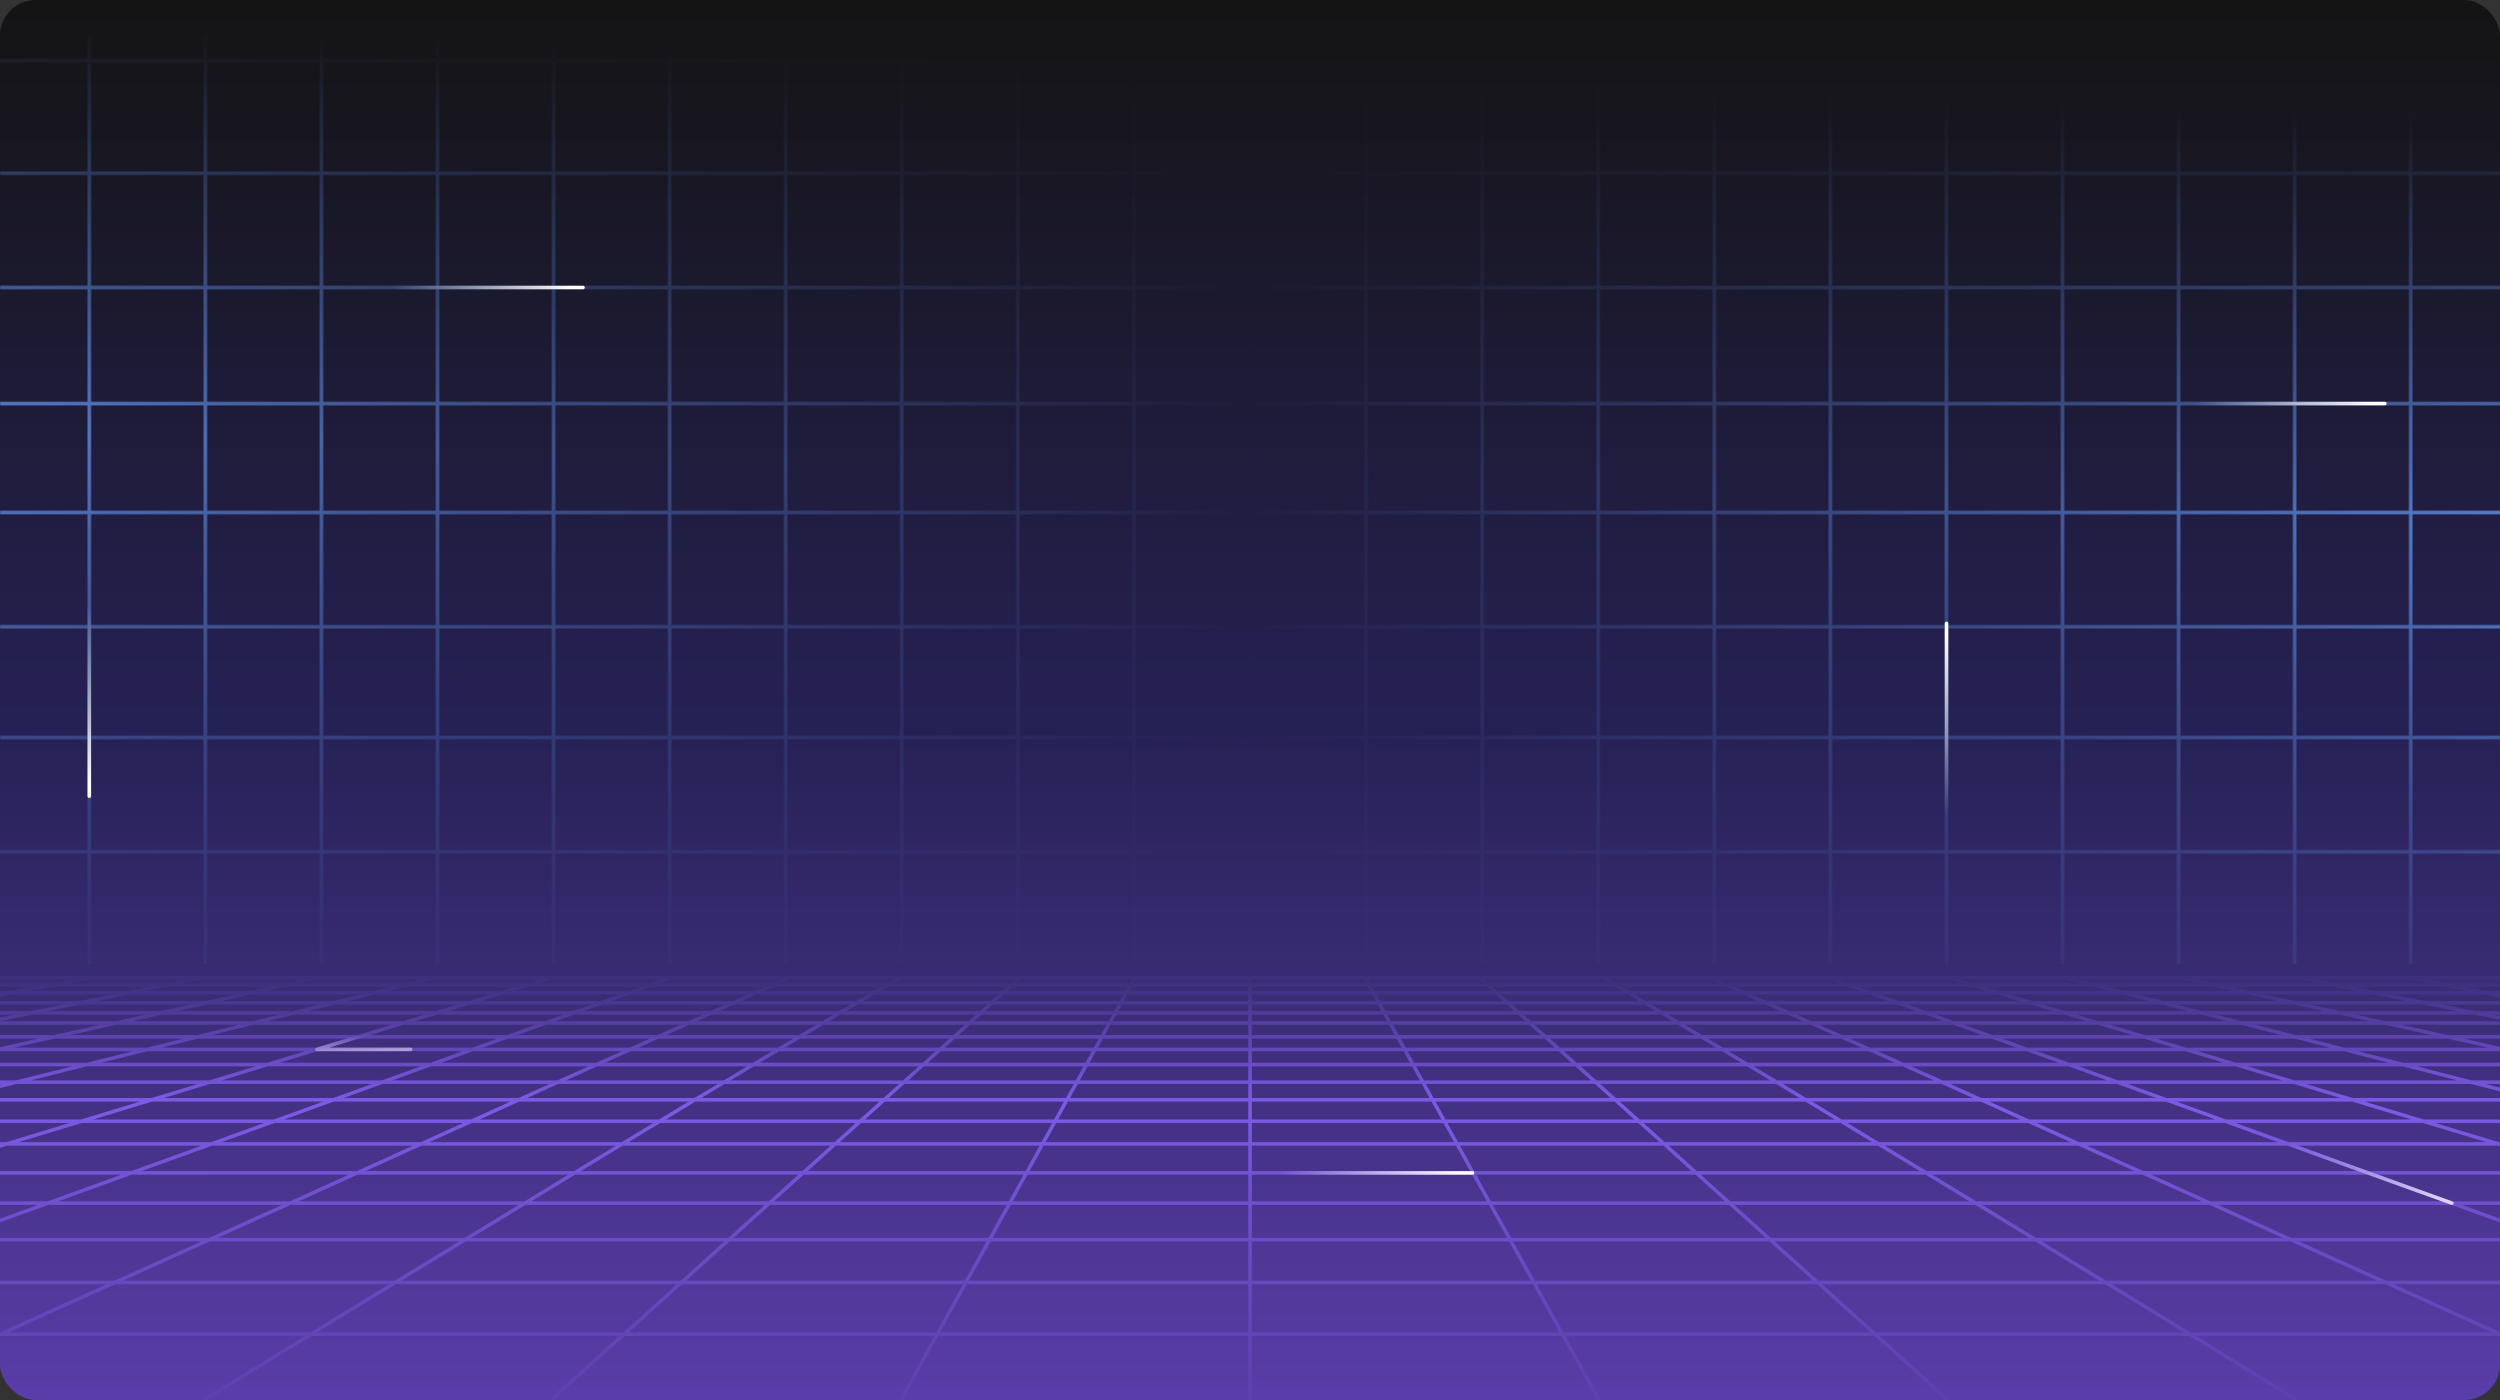 <svg xmlns="http://www.w3.org/2000/svg" width="1400" height="784" viewBox="0 0 1400 784" fill="none"><rect x="0" y="0" width="1400" height="784" fill="#333333" stroke="none"/><g clip-path="url(#clip0_2_2284)"><rect width="1400" height="540" fill="url(#paint0_linear_2_2284)"></rect><g clip-path="url(#clip1_2_2284)"><mask id="mask0_2_2284" style="mask-type:alpha" maskUnits="userSpaceOnUse" x="-260" y="20" width="1920" height="532"><rect x="-260" y="20" width="1920" height="532" fill="url(#paint1_linear_2_2284)"></rect></mask><g mask="url(#mask0_2_2284)"><mask id="path-3-inside-1_2_2284" fill="white"><path fill-rule="evenodd" clip-rule="evenodd" d="M-599 35.001V96H-536V35.001H-599ZM-601 160V98H-640V96H-601V35.001H-640V33.001H-601V19H-599V33.001H-536V19H-534V33.001H-471V19H-469V33.001H-406V19H-404V33.001H-341V19H-339V33.001H-276V19H-274V33.001H-211V19H-209V33.001H-146V19H-144V33.001H-81V19H-79V33.001H-16V19H-14V33.001H49V19H51V33.001H114V19H116V33.001H179V19H181V33.001H244V19H246V33.001H309V19H311V33.001H374V19H376V33.001H439V19H441V33.001H504V19H506V33.001H569V19H571V33.001H634V19H636V33.001H699V19H701V33.001H764V19H766V33.001H829V19H831V33.001H894V19H896V33.001H959V19H961V33.001H1024V19H1026V33.001H1089V19H1091V33.001H1154V19H1156V33.001H1219V19H1221V33.001H1284V19H1286V33.001H1349V19H1351V33.001H1414V19H1416V33.001H1479V19H1481V33.001H1544V19H1546V33.001H1609V19H1611V33.001H1674V19H1676V33.001H1739V19H1741V33.001H1804V19H1806V33.001H1869V19H1871V33.001H1934V19H1936V33.001H1999V19H2001V33.001H2039V35.001H2001V96H2039V98H2001V160H2039V162H2001V225H2039V227H2001V286H2039V288H2001V350H2039V352H2001V412H2039V414H2001V476H2039V478H2001V540H1999V478H1936V540H1934V478H1871V540H1869V478H1806V540H1804V478H1741V540H1739V478H1676V540H1674V478H1611V540H1609V478H1546V540H1544V478H1481V540H1479V478H1416V540H1414V478H1351V540H1349V478H1286V540H1284V478H1221V540H1219V478H1156V540H1154V478H1091V540H1089V478H1026V540H1024V478H961V540H959V478H896V540H894V478H831V540H829V478H766V540H764V478H701V540H699V478H636V540H634V478H571V540H569V478H506V540H504V478H441V540H439V478H376V540H374V478H311V540H309V478H246V540H244V478H181V540H179V478H116V540H114V478H51V540H49V478H-14V540H-16V478H-79V540H-81V478H-144V540H-146V478H-209V540H-211V478H-274V540H-276V478H-339V540H-341V478H-404V540H-406V478H-469V540H-471V478H-534V540H-536V478H-599V540H-601V478H-640V476H-601V414H-640V412H-601V352H-640V350H-601V288H-640V286H-601V227H-640V225H-601V162H-640V160H-601ZM1999 476V414H1936V476H1999ZM1999 412V352H1936V412H1999ZM1999 350V288H1936V350H1999ZM1999 286V227H1936V286H1999ZM1999 225V162H1936V225H1999ZM1999 160V98H1936V160H1999ZM1999 96V35.001H1936V96H1999ZM1741 35.001H1804V96H1741V35.001ZM1741 98H1804V160H1741V98ZM1806 98V160H1869V98H1806ZM1741 162H1804V225H1741V162ZM1806 162V225H1869V162H1806ZM1741 227H1804V286H1741V227ZM1806 227V286H1869V227H1806ZM1741 288H1804V350H1741V288ZM1806 288V350H1869V288H1806ZM1741 352H1804V412H1741V352ZM1806 352V412H1869V352H1806ZM1741 414H1804V476H1741V414ZM1806 414V476H1869V414H1806ZM1806 35.001V96H1869V35.001H1806ZM1739 414V476H1676V414H1739ZM1739 352V412H1676V352H1739ZM1739 288V350H1676V288H1739ZM1739 227V286H1676V227H1739ZM1739 162V225H1676V162H1739ZM1739 98V160H1676V98H1739ZM1739 35.001V96H1676V35.001H1739ZM1871 35.001H1934V96H1871V35.001ZM1871 98H1934V160H1871V98ZM1871 162H1934V225H1871V162ZM1871 227H1934V286H1871V227ZM1871 288H1934V350H1871V288ZM1871 352H1934V412H1871V352ZM1871 414H1934V476H1871V414ZM1674 414V476H1611V414H1674ZM1609 414V476H1546V414H1609ZM1544 414V476H1481V414H1544ZM1479 414V476H1416V414H1479ZM1414 414V476H1351V414H1414ZM1349 414V476H1286V414H1349ZM1284 414V476H1221V414H1284ZM1219 414V476H1156V414H1219ZM1154 414V476H1091V414H1154ZM1089 414V476H1026V414H1089ZM1024 414V476H961V414H1024ZM959 414V476H896V414H959ZM894 414V476H831V414H894ZM829 414V476H766V414H829ZM764 414V476H701V414H764ZM699 414V476H636V414H699ZM634 414V476H571V414H634ZM569 414V476H506V414H569ZM504 414V476H441V414H504ZM439 414V476H376V414H439ZM374 414V476H311V414H374ZM309 414V476H246V414H309ZM244 414V476H181V414H244ZM179 414V476H116V414H179ZM114 414V476H51V414H114ZM49 414V476H-14V414H49ZM-16 414V476H-79V414H-16ZM-81 414V476H-144V414H-81ZM-146 414V476H-209V414H-146ZM-211 414V476H-274V414H-211ZM-276 414V476H-339V414H-276ZM-341 414V476H-404V414H-341ZM-406 414V476H-469V414H-406ZM-471 414V476H-534V414H-471ZM-536 414V476H-599V414H-536ZM-599 412H-536V352H-599V412ZM-534 412H-471V352H-534V412ZM-469 412H-406V352H-469V412ZM-404 412H-341V352H-404V412ZM-339 412H-276V352H-339V412ZM-274 412H-211V352H-274V412ZM-209 412H-146V352H-209V412ZM-144 412H-81V352H-144V412ZM-79 412H-16V352H-79V412ZM-14 412H49V352H-14V412ZM51 412H114V352H51V412ZM116 412H179V352H116V412ZM181 412H244V352H181V412ZM246 412H309V352H246V412ZM311 412H374V352H311V412ZM376 412H439V352H376V412ZM441 412H504V352H441V412ZM506 412H569V352H506V412ZM571 412H634V352H571V412ZM636 412H699V352H636V412ZM701 412H764V352H701V412ZM766 412H829V352H766V412ZM831 412H894V352H831V412ZM896 412H959V352H896V412ZM961 412H1024V352H961V412ZM1026 412H1089V352H1026V412ZM1091 412H1154V352H1091V412ZM1156 412H1219V352H1156V412ZM1221 412H1284V352H1221V412ZM1286 412H1349V352H1286V412ZM1351 412H1414V352H1351V412ZM1416 412H1479V352H1416V412ZM1481 412H1544V352H1481V412ZM1546 412H1609V352H1546V412ZM1611 412H1674V352H1611V412ZM1674 288V350H1611V288H1674ZM1609 288V350H1546V288H1609ZM1544 288V350H1481V288H1544ZM1479 288V350H1416V288H1479ZM1414 288V350H1351V288H1414ZM1349 288V350H1286V288H1349ZM1284 288V350H1221V288H1284ZM1219 288V350H1156V288H1219ZM1154 288V350H1091V288H1154ZM1089 288V350H1026V288H1089ZM1024 288V350H961V288H1024ZM959 288V350H896V288H959ZM894 288V350H831V288H894ZM829 288V350H766V288H829ZM764 288V350H701V288H764ZM699 288V350H636V288H699ZM634 288V350H571V288H634ZM569 288V350H506V288H569ZM504 288V350H441V288H504ZM439 288V350H376V288H439ZM374 288V350H311V288H374ZM309 288V350H246V288H309ZM244 288V350H181V288H244ZM179 288V350H116V288H179ZM114 288V350H51V288H114ZM49 288V350H-14V288H49ZM-16 288V350H-79V288H-16ZM-81 288V350H-144V288H-81ZM-146 288V350H-209V288H-146ZM-211 288V350H-274V288H-211ZM-276 288V350H-339V288H-276ZM-341 288V350H-404V288H-341ZM-406 288V350H-469V288H-406ZM-471 288V350H-534V288H-471ZM-536 288V350H-599V288H-536ZM-599 286H-536V227H-599V286ZM-534 286H-471V227H-534V286ZM-469 286H-406V227H-469V286ZM-404 286H-341V227H-404V286ZM-339 286H-276V227H-339V286ZM-274 286H-211V227H-274V286ZM-209 286H-146V227H-209V286ZM-144 286H-81V227H-144V286ZM-79 286H-16V227H-79V286ZM-14 286H49V227H-14V286ZM51 286H114V227H51V286ZM116 286H179V227H116V286ZM181 286H244V227H181V286ZM246 286H309V227H246V286ZM311 286H374V227H311V286ZM376 286H439V227H376V286ZM441 286H504V227H441V286ZM506 286H569V227H506V286ZM571 286H634V227H571V286ZM636 286H699V227H636V286ZM701 286H764V227H701V286ZM766 286H829V227H766V286ZM831 286H894V227H831V286ZM896 286H959V227H896V286ZM961 286H1024V227H961V286ZM1026 286H1089V227H1026V286ZM1091 286H1154V227H1091V286ZM1156 286H1219V227H1156V286ZM1221 286H1284V227H1221V286ZM1286 286H1349V227H1286V286ZM1351 286H1414V227H1351V286ZM1416 286H1479V227H1416V286ZM1481 286H1544V227H1481V286ZM1546 286H1609V227H1546V286ZM1611 286H1674V227H1611V286ZM1674 162V225H1611V162H1674ZM1609 162V225H1546V162H1609ZM1544 162V225H1481V162H1544ZM1479 162V225H1416V162H1479ZM1414 162V225H1351V162H1414ZM1349 162V225H1286V162H1349ZM1284 162V225H1221V162H1284ZM1219 162V225H1156V162H1219ZM1154 162V225H1091V162H1154ZM1089 162V225H1026V162H1089ZM1024 162V225H961V162H1024ZM959 162V225H896V162H959ZM894 162V225H831V162H894ZM829 162V225H766V162H829ZM764 162V225H701V162H764ZM699 162V225H636V162H699ZM634 162V225H571V162H634ZM569 162V225H506V162H569ZM504 162V225H441V162H504ZM439 162V225H376V162H439ZM374 162V225H311V162H374ZM309 162V225H246V162H309ZM244 162V225H181V162H244ZM179 162V225H116V162H179ZM114 162V225H51V162H114ZM49 162V225H-14V162H49ZM-16 162V225H-79V162H-16ZM-81 162V225H-144V162H-81ZM-146 162V225H-209V162H-146ZM-211 162V225H-274V162H-211ZM-276 162V225H-339V162H-276ZM-341 162V225H-404V162H-341ZM-406 162V225H-469V162H-406ZM-471 162V225H-534V162H-471ZM-536 162V225H-599V162H-536ZM-599 160H-536V98H-599V160ZM-534 160H-471V98H-534V160ZM-469 160H-406V98H-469V160ZM-404 160H-341V98H-404V160ZM-339 160H-276V98H-339V160ZM-274 160H-211V98H-274V160ZM-209 160H-146V98H-209V160ZM-144 160H-81V98H-144V160ZM-79 160H-16V98H-79V160ZM-14 160H49V98H-14V160ZM51 160H114V98H51V160ZM116 160H179V98H116V160ZM181 160H244V98H181V160ZM246 160H309V98H246V160ZM311 160H374V98H311V160ZM376 160H439V98H376V160ZM441 160H504V98H441V160ZM506 160H569V98H506V160ZM571 160H634V98H571V160ZM636 160H699V98H636V160ZM701 160H764V98H701V160ZM766 160H829V98H766V160ZM831 160H894V98H831V160ZM896 160H959V98H896V160ZM961 160H1024V98H961V160ZM1026 160H1089V98H1026V160ZM1091 160H1154V98H1091V160ZM1156 160H1219V98H1156V160ZM1221 160H1284V98H1221V160ZM1286 160H1349V98H1286V160ZM1351 160H1414V98H1351V160ZM1416 160H1479V98H1416V160ZM1481 160H1544V98H1481V160ZM1546 160H1609V98H1546V160ZM1611 160H1674V98H1611V160ZM1674 35.001V96H1611V35.001H1674ZM1609 35.001V96H1546V35.001H1609ZM1544 35.001V96H1481V35.001H1544ZM1479 35.001V96H1416V35.001H1479ZM1414 35.001V96H1351V35.001H1414ZM1349 35.001V96H1286V35.001H1349ZM1284 35.001V96H1221V35.001H1284ZM1219 35.001V96H1156V35.001H1219ZM1154 35.001V96H1091V35.001H1154ZM1089 35.001V96H1026V35.001H1089ZM1024 35.001V96H961V35.001H1024ZM959 35.001V96H896V35.001H959ZM894 35.001V96H831V35.001H894ZM829 35.001V96H766V35.001H829ZM764 35.001V96H701V35.001H764ZM699 35.001V96H636V35.001H699ZM634 35.001V96H571V35.001H634ZM569 35.001V96H506V35.001H569ZM504 35.001V96H441V35.001H504ZM439 35.001V96H376V35.001H439ZM374 35.001V96H311V35.001H374ZM309 35.001V96H246V35.001H309ZM244 35.001V96H181V35.001H244ZM179 35.001V96H116V35.001H179ZM114 35.001V96H51V35.001H114ZM49 35.001V96H-14V35.001H49ZM-16 35.001V96H-79V35.001H-16ZM-81 35.001V96H-144V35.001H-81ZM-146 35.001V96H-209V35.001H-146ZM-211 35.001V96H-274V35.001H-211ZM-276 35.001V96H-339V35.001H-276ZM-341 35.001V96H-404V35.001H-341ZM-406 35.001V96H-469V35.001H-406ZM-471 35.001V96H-534V35.001H-471Z"></path></mask><path d="M-599 96H-600V97H-599V96ZM-599 35.001V34.001H-600V35.001H-599ZM-536 96V97H-535V96H-536ZM-536 35.001H-535V34.001H-536V35.001ZM-601 98H-600V97H-601V98ZM-601 160V161H-600V160H-601ZM-640 98H-641V99H-640V98ZM-640 96V95H-641V96H-640ZM-601 96V97H-600V96H-601ZM-601 35.001H-600V34.001H-601V35.001ZM-640 35.001H-641V36.001H-640V35.001ZM-640 33.001V32.001H-641V33.001H-640ZM-601 33.001V34.001H-600V33.001H-601ZM-601 19V18H-602V19H-601ZM-599 19H-598V18H-599V19ZM-599 33.001H-600V34.001H-599V33.001ZM-536 33.001V34.001H-535V33.001H-536ZM-536 19V18H-537V19H-536ZM-534 19H-533V18H-534V19ZM-534 33.001H-535V34.001H-534V33.001ZM-471 33.001V34.001H-470V33.001H-471ZM-471 19V18H-472V19H-471ZM-469 19H-468V18H-469V19ZM-469 33.001H-470V34.001H-469V33.001ZM-406 33.001V34.001H-405V33.001H-406ZM-406 19V18H-407V19H-406ZM-404 19H-403V18H-404V19ZM-404 33.001H-405V34.001H-404V33.001ZM-341 33.001V34.001H-340V33.001H-341ZM-341 19V18H-342V19H-341ZM-339 19H-338V18H-339V19ZM-339 33.001H-340V34.001H-339V33.001ZM-276 33.001V34.001H-275V33.001H-276ZM-276 19V18H-277V19H-276ZM-274 19H-273V18H-274V19ZM-274 33.001H-275V34.001H-274V33.001ZM-211 33.001V34.001H-210V33.001H-211ZM-211 19V18H-212V19H-211ZM-209 19H-208V18H-209V19ZM-209 33.001H-210V34.001H-209V33.001ZM-146 33.001V34.001H-145V33.001H-146ZM-146 19V18H-147V19H-146ZM-144 19H-143V18H-144V19ZM-144 33.001H-145V34.001H-144V33.001ZM-81 33.001V34.001H-80V33.001H-81ZM-81 19V18H-82V19H-81ZM-79 19H-78V18H-79V19ZM-79 33.001H-80V34.001H-79V33.001ZM-16 33.001V34.001H-15V33.001H-16ZM-16 19V18H-17V19H-16ZM-14 19H-13V18H-14V19ZM-14 33.001H-15V34.001H-14V33.001ZM49 33.001V34.001H50V33.001H49ZM49 19V18H48V19H49ZM51 19H52V18H51V19ZM51 33.001H50V34.001H51V33.001ZM114 33.001V34.001H115V33.001H114ZM114 19V18H113V19H114ZM116 19H117V18H116V19ZM116 33.001H115V34.001H116V33.001ZM179 33.001V34.001H180V33.001H179ZM179 19V18H178V19H179ZM181 19H182V18H181V19ZM181 33.001H180V34.001H181V33.001ZM244 33.001V34.001H245V33.001H244ZM244 19V18H243V19H244ZM246 19H247V18H246V19ZM246 33.001H245V34.001H246V33.001ZM309 33.001V34.001H310V33.001H309ZM309 19V18H308V19H309ZM311 19H312V18H311V19ZM311 33.001H310V34.001H311V33.001ZM374 33.001V34.001H375V33.001H374ZM374 19V18H373V19H374ZM376 19H377V18H376V19ZM376 33.001H375V34.001H376V33.001ZM439 33.001V34.001H440V33.001H439ZM439 19V18H438V19H439ZM441 19H442V18H441V19ZM441 33.001H440V34.001H441V33.001ZM504 33.001V34.001H505V33.001H504ZM504 19V18H503V19H504ZM506 19H507V18H506V19ZM506 33.001H505V34.001H506V33.001ZM569 33.001V34.001H570V33.001H569ZM569 19V18H568V19H569ZM571 19H572V18H571V19ZM571 33.001H570V34.001H571V33.001ZM634 33.001V34.001H635V33.001H634ZM634 19V18H633V19H634ZM636 19H637V18H636V19ZM636 33.001H635V34.001H636V33.001ZM699 33.001V34.001H700V33.001H699ZM699 19V18H698V19H699ZM701 19H702V18H701V19ZM701 33.001H700V34.001H701V33.001ZM764 33.001V34.001H765V33.001H764ZM764 19V18H763V19H764ZM766 19H767V18H766V19ZM766 33.001H765V34.001H766V33.001ZM829 33.001V34.001H830V33.001H829ZM829 19V18H828V19H829ZM831 19H832V18H831V19ZM831 33.001H830V34.001H831V33.001ZM894 33.001V34.001H895V33.001H894ZM894 19V18H893V19H894ZM896 19H897V18H896V19ZM896 33.001H895V34.001H896V33.001ZM959 33.001V34.001H960V33.001H959ZM959 19V18H958V19H959ZM961 19H962V18H961V19ZM961 33.001H960V34.001H961V33.001ZM1024 33.001V34.001H1025V33.001H1024ZM1024 19V18H1023V19H1024ZM1026 19H1027V18H1026V19ZM1026 33.001H1025V34.001H1026V33.001ZM1089 33.001V34.001H1090V33.001H1089ZM1089 19V18H1088V19H1089ZM1091 19H1092V18H1091V19ZM1091 33.001H1090V34.001H1091V33.001ZM1154 33.001V34.001H1155V33.001H1154ZM1154 19V18H1153V19H1154ZM1156 19H1157V18H1156V19ZM1156 33.001H1155V34.001H1156V33.001ZM1219 33.001V34.001H1220V33.001H1219ZM1219 19V18H1218V19H1219ZM1221 19H1222V18H1221V19ZM1221 33.001H1220V34.001H1221V33.001ZM1284 33.001V34.001H1285V33.001H1284ZM1284 19V18H1283V19H1284ZM1286 19H1287V18H1286V19ZM1286 33.001H1285V34.001H1286V33.001ZM1349 33.001V34.001H1350V33.001H1349ZM1349 19V18H1348V19H1349ZM1351 19H1352V18H1351V19ZM1351 33.001H1350V34.001H1351V33.001ZM1414 33.001V34.001H1415V33.001H1414ZM1414 19V18H1413V19H1414ZM1416 19H1417V18H1416V19ZM1416 33.001H1415V34.001H1416V33.001ZM1479 33.001V34.001H1480V33.001H1479ZM1479 19V18H1478V19H1479ZM1481 19H1482V18H1481V19ZM1481 33.001H1480V34.001H1481V33.001ZM1544 33.001V34.001H1545V33.001H1544ZM1544 19V18H1543V19H1544ZM1546 19H1547V18H1546V19ZM1546 33.001H1545V34.001H1546V33.001ZM1609 33.001V34.001H1610V33.001H1609ZM1609 19V18H1608V19H1609ZM1611 19H1612V18H1611V19ZM1611 33.001H1610V34.001H1611V33.001ZM1674 33.001V34.001H1675V33.001H1674ZM1674 19V18H1673V19H1674ZM1676 19H1677V18H1676V19ZM1676 33.001H1675V34.001H1676V33.001ZM1739 33.001V34.001H1740V33.001H1739ZM1739 19V18H1738V19H1739ZM1741 19H1742V18H1741V19ZM1741 33.001H1740V34.001H1741V33.001ZM1804 33.001V34.001H1805V33.001H1804ZM1804 19V18H1803V19H1804ZM1806 19H1807V18H1806V19ZM1806 33.001H1805V34.001H1806V33.001ZM1869 33.001V34.001H1870V33.001H1869ZM1869 19V18H1868V19H1869ZM1871 19H1872V18H1871V19ZM1871 33.001H1870V34.001H1871V33.001ZM1934 33.001V34.001H1935V33.001H1934ZM1934 19V18H1933V19H1934ZM1936 19H1937V18H1936V19ZM1936 33.001H1935V34.001H1936V33.001ZM1999 33.001V34.001H2000V33.001H1999ZM1999 19V18H1998V19H1999ZM2001 19H2002V18H2001V19ZM2001 33.001H2000V34.001H2001V33.001ZM2039 33.001H2040V32.001H2039V33.001ZM2039 35.001V36.001H2040V35.001H2039ZM2001 35.001V34.001H2000V35.001H2001ZM2001 96H2000V97H2001V96ZM2039 96H2040V95H2039V96ZM2039 98V99H2040V98H2039ZM2001 98V97H2000V98H2001ZM2001 160H2000V161H2001V160ZM2039 160H2040V159H2039V160ZM2039 162V163H2040V162H2039ZM2001 162V161H2000V162H2001ZM2001 225H2000V226H2001V225ZM2039 225H2040V224H2039V225ZM2039 227V228H2040V227H2039ZM2001 227V226H2000V227H2001ZM2001 286H2000V287H2001V286ZM2039 286H2040V285H2039V286ZM2039 288V289H2040V288H2039ZM2001 288V287H2000V288H2001ZM2001 350H2000V351H2001V350ZM2039 350H2040V349H2039V350ZM2039 352V353H2040V352H2039ZM2001 352V351H2000V352H2001ZM2001 412H2000V413H2001V412ZM2039 412H2040V411H2039V412ZM2039 414V415H2040V414H2039ZM2001 414V413H2000V414H2001ZM2001 476H2000V477H2001V476ZM2039 476H2040V475H2039V476ZM2039 478V479H2040V478H2039ZM2001 478V477H2000V478H2001ZM2001 540V541H2002V540H2001ZM1999 540H1998V541H1999V540ZM1999 478H2000V477H1999V478ZM1936 478V477H1935V478H1936ZM1936 540V541H1937V540H1936ZM1934 540H1933V541H1934V540ZM1934 478H1935V477H1934V478ZM1871 478V477H1870V478H1871ZM1871 540V541H1872V540H1871ZM1869 540H1868V541H1869V540ZM1869 478H1870V477H1869V478ZM1806 478V477H1805V478H1806ZM1806 540V541H1807V540H1806ZM1804 540H1803V541H1804V540ZM1804 478H1805V477H1804V478ZM1741 478V477H1740V478H1741ZM1741 540V541H1742V540H1741ZM1739 540H1738V541H1739V540ZM1739 478H1740V477H1739V478ZM1676 478V477H1675V478H1676ZM1676 540V541H1677V540H1676ZM1674 540H1673V541H1674V540ZM1674 478H1675V477H1674V478ZM1611 478V477H1610V478H1611ZM1611 540V541H1612V540H1611ZM1609 540H1608V541H1609V540ZM1609 478H1610V477H1609V478ZM1546 478V477H1545V478H1546ZM1546 540V541H1547V540H1546ZM1544 540H1543V541H1544V540ZM1544 478H1545V477H1544V478ZM1481 478V477H1480V478H1481ZM1481 540V541H1482V540H1481ZM1479 540H1478V541H1479V540ZM1479 478H1480V477H1479V478ZM1416 478V477H1415V478H1416ZM1416 540V541H1417V540H1416ZM1414 540H1413V541H1414V540ZM1414 478H1415V477H1414V478ZM1351 478V477H1350V478H1351ZM1351 540V541H1352V540H1351ZM1349 540H1348V541H1349V540ZM1349 478H1350V477H1349V478ZM1286 478V477H1285V478H1286ZM1286 540V541H1287V540H1286ZM1284 540H1283V541H1284V540ZM1284 478H1285V477H1284V478ZM1221 478V477H1220V478H1221ZM1221 540V541H1222V540H1221ZM1219 540H1218V541H1219V540ZM1219 478H1220V477H1219V478ZM1156 478V477H1155V478H1156ZM1156 540V541H1157V540H1156ZM1154 540H1153V541H1154V540ZM1154 478H1155V477H1154V478ZM1091 478V477H1090V478H1091ZM1091 540V541H1092V540H1091ZM1089 540H1088V541H1089V540ZM1089 478H1090V477H1089V478ZM1026 478V477H1025V478H1026ZM1026 540V541H1027V540H1026ZM1024 540H1023V541H1024V540ZM1024 478H1025V477H1024V478ZM961 478V477H960V478H961ZM961 540V541H962V540H961ZM959 540H958V541H959V540ZM959 478H960V477H959V478ZM896 478V477H895V478H896ZM896 540V541H897V540H896ZM894 540H893V541H894V540ZM894 478H895V477H894V478ZM831 478V477H830V478H831ZM831 540V541H832V540H831ZM829 540H828V541H829V540ZM829 478H830V477H829V478ZM766 478V477H765V478H766ZM766 540V541H767V540H766ZM764 540H763V541H764V540ZM764 478H765V477H764V478ZM701 478V477H700V478H701ZM701 540V541H702V540H701ZM699 540H698V541H699V540ZM699 478H700V477H699V478ZM636 478V477H635V478H636ZM636 540V541H637V540H636ZM634 540H633V541H634V540ZM634 478H635V477H634V478ZM571 478V477H570V478H571ZM571 540V541H572V540H571ZM569 540H568V541H569V540ZM569 478H570V477H569V478ZM506 478V477H505V478H506ZM506 540V541H507V540H506ZM504 540H503V541H504V540ZM504 478H505V477H504V478ZM441 478V477H440V478H441ZM441 540V541H442V540H441ZM439 540H438V541H439V540ZM439 478H440V477H439V478ZM376 478V477H375V478H376ZM376 540V541H377V540H376ZM374 540H373V541H374V540ZM374 478H375V477H374V478ZM311 478V477H310V478H311ZM311 540V541H312V540H311ZM309 540H308V541H309V540ZM309 478H310V477H309V478ZM246 478V477H245V478H246ZM246 540V541H247V540H246ZM244 540H243V541H244V540ZM244 478H245V477H244V478ZM181 478V477H180V478H181ZM181 540V541H182V540H181ZM179 540H178V541H179V540ZM179 478H180V477H179V478ZM116 478V477H115V478H116ZM116 540V541H117V540H116ZM114 540H113V541H114V540ZM114 478H115V477H114V478ZM51 478V477H50V478H51ZM51 540V541H52V540H51ZM49 540H48V541H49V540ZM49 478H50V477H49V478ZM-14 478V477H-15V478H-14ZM-14 540V541H-13V540H-14ZM-16 540H-17V541H-16V540ZM-16 478H-15V477H-16V478ZM-79 478V477H-80V478H-79ZM-79 540V541H-78V540H-79ZM-81 540H-82V541H-81V540ZM-81 478H-80V477H-81V478ZM-144 478V477H-145V478H-144ZM-144 540V541H-143V540H-144ZM-146 540H-147V541H-146V540ZM-146 478H-145V477H-146V478ZM-209 478V477H-210V478H-209ZM-209 540V541H-208V540H-209ZM-211 540H-212V541H-211V540ZM-211 478H-210V477H-211V478ZM-274 478V477H-275V478H-274ZM-274 540V541H-273V540H-274ZM-276 540H-277V541H-276V540ZM-276 478H-275V477H-276V478ZM-339 478V477H-340V478H-339ZM-339 540V541H-338V540H-339ZM-341 540H-342V541H-341V540ZM-341 478H-340V477H-341V478ZM-404 478V477H-405V478H-404ZM-404 540V541H-403V540H-404ZM-406 540H-407V541H-406V540ZM-406 478H-405V477H-406V478ZM-469 478V477H-470V478H-469ZM-469 540V541H-468V540H-469ZM-471 540H-472V541H-471V540ZM-471 478H-470V477H-471V478ZM-534 478V477H-535V478H-534ZM-534 540V541H-533V540H-534ZM-536 540H-537V541H-536V540ZM-536 478H-535V477H-536V478ZM-599 478V477H-600V478H-599ZM-599 540V541H-598V540H-599ZM-601 540H-602V541H-601V540ZM-601 478H-600V477H-601V478ZM-640 478H-641V479H-640V478ZM-640 476V475H-641V476H-640ZM-601 476V477H-600V476H-601ZM-601 414H-600V413H-601V414ZM-640 414H-641V415H-640V414ZM-640 412V411H-641V412H-640ZM-601 412V413H-600V412H-601ZM-601 352H-600V351H-601V352ZM-640 352H-641V353H-640V352ZM-640 350V349H-641V350H-640ZM-601 350V351H-600V350H-601ZM-601 288H-600V287H-601V288ZM-640 288H-641V289H-640V288ZM-640 286V285H-641V286H-640ZM-601 286V287H-600V286H-601ZM-601 227H-600V226H-601V227ZM-640 227H-641V228H-640V227ZM-640 225V224H-641V225H-640ZM-601 225V226H-600V225H-601ZM-601 162H-600V161H-601V162ZM-640 162H-641V163H-640V162ZM-640 160V159H-641V160H-640ZM1999 476V477H2000V476H1999ZM1999 414H2000V413H1999V414ZM1936 414V413H1935V414H1936ZM1936 476H1935V477H1936V476ZM1999 412V413H2000V412H1999ZM1999 352H2000V351H1999V352ZM1936 352V351H1935V352H1936ZM1936 412H1935V413H1936V412ZM1999 350V351H2000V350H1999ZM1999 288H2000V287H1999V288ZM1936 288V287H1935V288H1936ZM1936 350H1935V351H1936V350ZM1999 286V287H2000V286H1999ZM1999 227H2000V226H1999V227ZM1936 227V226H1935V227H1936ZM1936 286H1935V287H1936V286ZM1999 225V226H2000V225H1999ZM1999 162H2000V161H1999V162ZM1936 162V161H1935V162H1936ZM1936 225H1935V226H1936V225ZM1999 160V161H2000V160H1999ZM1999 98H2000V97H1999V98ZM1936 98V97H1935V98H1936ZM1936 160H1935V161H1936V160ZM1999 96V97H2000V96H1999ZM1999 35.001H2000V34.001H1999V35.001ZM1936 35.001V34.001H1935V35.001H1936ZM1936 96H1935V97H1936V96ZM1804 35.001H1805V34.001H1804V35.001ZM1741 35.001V34.001H1740V35.001H1741ZM1804 96V97H1805V96H1804ZM1741 96H1740V97H1741V96ZM1804 98H1805V97H1804V98ZM1741 98V97H1740V98H1741ZM1804 160V161H1805V160H1804ZM1741 160H1740V161H1741V160ZM1806 160H1805V161H1806V160ZM1806 98V97H1805V98H1806ZM1869 160V161H1870V160H1869ZM1869 98H1870V97H1869V98ZM1804 162H1805V161H1804V162ZM1741 162V161H1740V162H1741ZM1804 225V226H1805V225H1804ZM1741 225H1740V226H1741V225ZM1806 225H1805V226H1806V225ZM1806 162V161H1805V162H1806ZM1869 225V226H1870V225H1869ZM1869 162H1870V161H1869V162ZM1804 227H1805V226H1804V227ZM1741 227V226H1740V227H1741ZM1804 286V287H1805V286H1804ZM1741 286H1740V287H1741V286ZM1806 286H1805V287H1806V286ZM1806 227V226H1805V227H1806ZM1869 286V287H1870V286H1869ZM1869 227H1870V226H1869V227ZM1804 288H1805V287H1804V288ZM1741 288V287H1740V288H1741ZM1804 350V351H1805V350H1804ZM1741 350H1740V351H1741V350ZM1806 350H1805V351H1806V350ZM1806 288V287H1805V288H1806ZM1869 350V351H1870V350H1869ZM1869 288H1870V287H1869V288ZM1804 352H1805V351H1804V352ZM1741 352V351H1740V352H1741ZM1804 412V413H1805V412H1804ZM1741 412H1740V413H1741V412ZM1806 412H1805V413H1806V412ZM1806 352V351H1805V352H1806ZM1869 412V413H1870V412H1869ZM1869 352H1870V351H1869V352ZM1804 414H1805V413H1804V414ZM1741 414V413H1740V414H1741ZM1804 476V477H1805V476H1804ZM1741 476H1740V477H1741V476ZM1806 476H1805V477H1806V476ZM1806 414V413H1805V414H1806ZM1869 476V477H1870V476H1869ZM1869 414H1870V413H1869V414ZM1806 96H1805V97H1806V96ZM1806 35.001V34.001H1805V35.001H1806ZM1869 96V97H1870V96H1869ZM1869 35.001H1870V34.001H1869V35.001ZM1739 476V477H1740V476H1739ZM1739 414H1740V413H1739V414ZM1676 476H1675V477H1676V476ZM1676 414V413H1675V414H1676ZM1739 412V413H1740V412H1739ZM1739 352H1740V351H1739V352ZM1676 412H1675V413H1676V412ZM1676 352V351H1675V352H1676ZM1739 350V351H1740V350H1739ZM1739 288H1740V287H1739V288ZM1676 350H1675V351H1676V350ZM1676 288V287H1675V288H1676ZM1739 286V287H1740V286H1739ZM1739 227H1740V226H1739V227ZM1676 286H1675V287H1676V286ZM1676 227V226H1675V227H1676ZM1739 225V226H1740V225H1739ZM1739 162H1740V161H1739V162ZM1676 225H1675V226H1676V225ZM1676 162V161H1675V162H1676ZM1739 160V161H1740V160H1739ZM1739 98H1740V97H1739V98ZM1676 160H1675V161H1676V160ZM1676 98V97H1675V98H1676ZM1739 96V97H1740V96H1739ZM1739 35.001H1740V34.001H1739V35.001ZM1676 96H1675V97H1676V96ZM1676 35.001V34.001H1675V35.001H1676ZM1934 35.001H1935V34.001H1934V35.001ZM1871 35.001V34.001H1870V35.001H1871ZM1934 96V97H1935V96H1934ZM1871 96H1870V97H1871V96ZM1934 98H1935V97H1934V98ZM1871 98V97H1870V98H1871ZM1934 160V161H1935V160H1934ZM1871 160H1870V161H1871V160ZM1934 162H1935V161H1934V162ZM1871 162V161H1870V162H1871ZM1934 225V226H1935V225H1934ZM1871 225H1870V226H1871V225ZM1934 227H1935V226H1934V227ZM1871 227V226H1870V227H1871ZM1934 286V287H1935V286H1934ZM1871 286H1870V287H1871V286ZM1934 288H1935V287H1934V288ZM1871 288V287H1870V288H1871ZM1934 350V351H1935V350H1934ZM1871 350H1870V351H1871V350ZM1934 352H1935V351H1934V352ZM1871 352V351H1870V352H1871ZM1934 412V413H1935V412H1934ZM1871 412H1870V413H1871V412ZM1934 414H1935V413H1934V414ZM1871 414V413H1870V414H1871ZM1934 476V477H1935V476H1934ZM1871 476H1870V477H1871V476ZM1674 476V477H1675V476H1674ZM1674 414H1675V413H1674V414ZM1611 476H1610V477H1611V476ZM1611 414V413H1610V414H1611ZM1609 476V477H1610V476H1609ZM1609 414H1610V413H1609V414ZM1546 476H1545V477H1546V476ZM1546 414V413H1545V414H1546ZM1544 476V477H1545V476H1544ZM1544 414H1545V413H1544V414ZM1481 476H1480V477H1481V476ZM1481 414V413H1480V414H1481ZM1479 476V477H1480V476H1479ZM1479 414H1480V413H1479V414ZM1416 476H1415V477H1416V476ZM1416 414V413H1415V414H1416ZM1414 476V477H1415V476H1414ZM1414 414H1415V413H1414V414ZM1351 476H1350V477H1351V476ZM1351 414V413H1350V414H1351ZM1349 476V477H1350V476H1349ZM1349 414H1350V413H1349V414ZM1286 476H1285V477H1286V476ZM1286 414V413H1285V414H1286ZM1284 476V477H1285V476H1284ZM1284 414H1285V413H1284V414ZM1221 476H1220V477H1221V476ZM1221 414V413H1220V414H1221ZM1219 476V477H1220V476H1219ZM1219 414H1220V413H1219V414ZM1156 476H1155V477H1156V476ZM1156 414V413H1155V414H1156ZM1154 476V477H1155V476H1154ZM1154 414H1155V413H1154V414ZM1091 476H1090V477H1091V476ZM1091 414V413H1090V414H1091ZM1089 476V477H1090V476H1089ZM1089 414H1090V413H1089V414ZM1026 476H1025V477H1026V476ZM1026 414V413H1025V414H1026ZM1024 476V477H1025V476H1024ZM1024 414H1025V413H1024V414ZM961 476H960V477H961V476ZM961 414V413H960V414H961ZM959 476V477H960V476H959ZM959 414H960V413H959V414ZM896 476H895V477H896V476ZM896 414V413H895V414H896ZM894 476V477H895V476H894ZM894 414H895V413H894V414ZM831 476H830V477H831V476ZM831 414V413H830V414H831ZM829 476V477H830V476H829ZM829 414H830V413H829V414ZM766 476H765V477H766V476ZM766 414V413H765V414H766ZM764 476V477H765V476H764ZM764 414H765V413H764V414ZM701 476H700V477H701V476ZM701 414V413H700V414H701ZM699 476V477H700V476H699ZM699 414H700V413H699V414ZM636 476H635V477H636V476ZM636 414V413H635V414H636ZM634 476V477H635V476H634ZM634 414H635V413H634V414ZM571 476H570V477H571V476ZM571 414V413H570V414H571ZM569 476V477H570V476H569ZM569 414H570V413H569V414ZM506 476H505V477H506V476ZM506 414V413H505V414H506ZM504 476V477H505V476H504ZM504 414H505V413H504V414ZM441 476H440V477H441V476ZM441 414V413H440V414H441ZM439 476V477H440V476H439ZM439 414H440V413H439V414ZM376 476H375V477H376V476ZM376 414V413H375V414H376ZM374 476V477H375V476H374ZM374 414H375V413H374V414ZM311 476H310V477H311V476ZM311 414V413H310V414H311ZM309 476V477H310V476H309ZM309 414H310V413H309V414ZM246 476H245V477H246V476ZM246 414V413H245V414H246ZM244 476V477H245V476H244ZM244 414H245V413H244V414ZM181 476H180V477H181V476ZM181 414V413H180V414H181ZM179 476V477H180V476H179ZM179 414H180V413H179V414ZM116 476H115V477H116V476ZM116 414V413H115V414H116ZM114 476V477H115V476H114ZM114 414H115V413H114V414ZM51 476H50V477H51V476ZM51 414V413H50V414H51ZM49 476V477H50V476H49ZM49 414H50V413H49V414ZM-14 476H-15V477H-14V476ZM-14 414V413H-15V414H-14ZM-16 476V477H-15V476H-16ZM-16 414H-15V413H-16V414ZM-79 476H-80V477H-79V476ZM-79 414V413H-80V414H-79ZM-81 476V477H-80V476H-81ZM-81 414H-80V413H-81V414ZM-144 476H-145V477H-144V476ZM-144 414V413H-145V414H-144ZM-146 476V477H-145V476H-146ZM-146 414H-145V413H-146V414ZM-209 476H-210V477H-209V476ZM-209 414V413H-210V414H-209ZM-211 476V477H-210V476H-211ZM-211 414H-210V413H-211V414ZM-274 476H-275V477H-274V476ZM-274 414V413H-275V414H-274ZM-276 476V477H-275V476H-276ZM-276 414H-275V413H-276V414ZM-339 476H-340V477H-339V476ZM-339 414V413H-340V414H-339ZM-341 476V477H-340V476H-341ZM-341 414H-340V413H-341V414ZM-404 476H-405V477H-404V476ZM-404 414V413H-405V414H-404ZM-406 476V477H-405V476H-406ZM-406 414H-405V413H-406V414ZM-469 476H-470V477H-469V476ZM-469 414V413H-470V414H-469ZM-471 476V477H-470V476H-471ZM-471 414H-470V413H-471V414ZM-534 476H-535V477H-534V476ZM-534 414V413H-535V414H-534ZM-536 476V477H-535V476H-536ZM-536 414H-535V413H-536V414ZM-599 476H-600V477H-599V476ZM-599 414V413H-600V414H-599ZM-536 412V413H-535V412H-536ZM-599 412H-600V413H-599V412ZM-536 352H-535V351H-536V352ZM-599 352V351H-600V352H-599ZM-471 412V413H-470V412H-471ZM-534 412H-535V413H-534V412ZM-471 352H-470V351H-471V352ZM-534 352V351H-535V352H-534ZM-406 412V413H-405V412H-406ZM-469 412H-470V413H-469V412ZM-406 352H-405V351H-406V352ZM-469 352V351H-470V352H-469ZM-341 412V413H-340V412H-341ZM-404 412H-405V413H-404V412ZM-341 352H-340V351H-341V352ZM-404 352V351H-405V352H-404ZM-276 412V413H-275V412H-276ZM-339 412H-340V413H-339V412ZM-276 352H-275V351H-276V352ZM-339 352V351H-340V352H-339ZM-211 412V413H-210V412H-211ZM-274 412H-275V413H-274V412ZM-211 352H-210V351H-211V352ZM-274 352V351H-275V352H-274ZM-146 412V413H-145V412H-146ZM-209 412H-210V413H-209V412ZM-146 352H-145V351H-146V352ZM-209 352V351H-210V352H-209ZM-81 412V413H-80V412H-81ZM-144 412H-145V413H-144V412ZM-81 352H-80V351H-81V352ZM-144 352V351H-145V352H-144ZM-16 412V413H-15V412H-16ZM-79 412H-80V413H-79V412ZM-16 352H-15V351H-16V352ZM-79 352V351H-80V352H-79ZM49 412V413H50V412H49ZM-14 412H-15V413H-14V412ZM49 352H50V351H49V352ZM-14 352V351H-15V352H-14ZM114 412V413H115V412H114ZM51 412H50V413H51V412ZM114 352H115V351H114V352ZM51 352V351H50V352H51ZM179 412V413H180V412H179ZM116 412H115V413H116V412ZM179 352H180V351H179V352ZM116 352V351H115V352H116ZM244 412V413H245V412H244ZM181 412H180V413H181V412ZM244 352H245V351H244V352ZM181 352V351H180V352H181ZM309 412V413H310V412H309ZM246 412H245V413H246V412ZM309 352H310V351H309V352ZM246 352V351H245V352H246ZM374 412V413H375V412H374ZM311 412H310V413H311V412ZM374 352H375V351H374V352ZM311 352V351H310V352H311ZM439 412V413H440V412H439ZM376 412H375V413H376V412ZM439 352H440V351H439V352ZM376 352V351H375V352H376ZM504 412V413H505V412H504ZM441 412H440V413H441V412ZM504 352H505V351H504V352ZM441 352V351H440V352H441ZM569 412V413H570V412H569ZM506 412H505V413H506V412ZM569 352H570V351H569V352ZM506 352V351H505V352H506ZM634 412V413H635V412H634ZM571 412H570V413H571V412ZM634 352H635V351H634V352ZM571 352V351H570V352H571ZM699 412V413H700V412H699ZM636 412H635V413H636V412ZM699 352H700V351H699V352ZM636 352V351H635V352H636ZM764 412V413H765V412H764ZM701 412H700V413H701V412ZM764 352H765V351H764V352ZM701 352V351H700V352H701ZM829 412V413H830V412H829ZM766 412H765V413H766V412ZM829 352H830V351H829V352ZM766 352V351H765V352H766ZM894 412V413H895V412H894ZM831 412H830V413H831V412ZM894 352H895V351H894V352ZM831 352V351H830V352H831ZM959 412V413H960V412H959ZM896 412H895V413H896V412ZM959 352H960V351H959V352ZM896 352V351H895V352H896ZM1024 412V413H1025V412H1024ZM961 412H960V413H961V412ZM1024 352H1025V351H1024V352ZM961 352V351H960V352H961ZM1089 412V413H1090V412H1089ZM1026 412H1025V413H1026V412ZM1089 352H1090V351H1089V352ZM1026 352V351H1025V352H1026ZM1154 412V413H1155V412H1154ZM1091 412H1090V413H1091V412ZM1154 352H1155V351H1154V352ZM1091 352V351H1090V352H1091ZM1219 412V413H1220V412H1219ZM1156 412H1155V413H1156V412ZM1219 352H1220V351H1219V352ZM1156 352V351H1155V352H1156ZM1284 412V413H1285V412H1284ZM1221 412H1220V413H1221V412ZM1284 352H1285V351H1284V352ZM1221 352V351H1220V352H1221ZM1349 412V413H1350V412H1349ZM1286 412H1285V413H1286V412ZM1349 352H1350V351H1349V352ZM1286 352V351H1285V352H1286ZM1414 412V413H1415V412H1414ZM1351 412H1350V413H1351V412ZM1414 352H1415V351H1414V352ZM1351 352V351H1350V352H1351ZM1479 412V413H1480V412H1479ZM1416 412H1415V413H1416V412ZM1479 352H1480V351H1479V352ZM1416 352V351H1415V352H1416ZM1544 412V413H1545V412H1544ZM1481 412H1480V413H1481V412ZM1544 352H1545V351H1544V352ZM1481 352V351H1480V352H1481ZM1609 412V413H1610V412H1609ZM1546 412H1545V413H1546V412ZM1609 352H1610V351H1609V352ZM1546 352V351H1545V352H1546ZM1674 412V413H1675V412H1674ZM1611 412H1610V413H1611V412ZM1674 352H1675V351H1674V352ZM1611 352V351H1610V352H1611ZM1674 350V351H1675V350H1674ZM1674 288H1675V287H1674V288ZM1611 350H1610V351H1611V350ZM1611 288V287H1610V288H1611ZM1609 350V351H1610V350H1609ZM1609 288H1610V287H1609V288ZM1546 350H1545V351H1546V350ZM1546 288V287H1545V288H1546ZM1544 350V351H1545V350H1544ZM1544 288H1545V287H1544V288ZM1481 350H1480V351H1481V350ZM1481 288V287H1480V288H1481ZM1479 350V351H1480V350H1479ZM1479 288H1480V287H1479V288ZM1416 350H1415V351H1416V350ZM1416 288V287H1415V288H1416ZM1414 350V351H1415V350H1414ZM1414 288H1415V287H1414V288ZM1351 350H1350V351H1351V350ZM1351 288V287H1350V288H1351ZM1349 350V351H1350V350H1349ZM1349 288H1350V287H1349V288ZM1286 350H1285V351H1286V350ZM1286 288V287H1285V288H1286ZM1284 350V351H1285V350H1284ZM1284 288H1285V287H1284V288ZM1221 350H1220V351H1221V350ZM1221 288V287H1220V288H1221ZM1219 350V351H1220V350H1219ZM1219 288H1220V287H1219V288ZM1156 350H1155V351H1156V350ZM1156 288V287H1155V288H1156ZM1154 350V351H1155V350H1154ZM1154 288H1155V287H1154V288ZM1091 350H1090V351H1091V350ZM1091 288V287H1090V288H1091ZM1089 350V351H1090V350H1089ZM1089 288H1090V287H1089V288ZM1026 350H1025V351H1026V350ZM1026 288V287H1025V288H1026ZM1024 350V351H1025V350H1024ZM1024 288H1025V287H1024V288ZM961 350H960V351H961V350ZM961 288V287H960V288H961ZM959 350V351H960V350H959ZM959 288H960V287H959V288ZM896 350H895V351H896V350ZM896 288V287H895V288H896ZM894 350V351H895V350H894ZM894 288H895V287H894V288ZM831 350H830V351H831V350ZM831 288V287H830V288H831ZM829 350V351H830V350H829ZM829 288H830V287H829V288ZM766 350H765V351H766V350ZM766 288V287H765V288H766ZM764 350V351H765V350H764ZM764 288H765V287H764V288ZM701 350H700V351H701V350ZM701 288V287H700V288H701ZM699 350V351H700V350H699ZM699 288H700V287H699V288ZM636 350H635V351H636V350ZM636 288V287H635V288H636ZM634 350V351H635V350H634ZM634 288H635V287H634V288ZM571 350H570V351H571V350ZM571 288V287H570V288H571ZM569 350V351H570V350H569ZM569 288H570V287H569V288ZM506 350H505V351H506V350ZM506 288V287H505V288H506ZM504 350V351H505V350H504ZM504 288H505V287H504V288ZM441 350H440V351H441V350ZM441 288V287H440V288H441ZM439 350V351H440V350H439ZM439 288H440V287H439V288ZM376 350H375V351H376V350ZM376 288V287H375V288H376ZM374 350V351H375V350H374ZM374 288H375V287H374V288ZM311 350H310V351H311V350ZM311 288V287H310V288H311ZM309 350V351H310V350H309ZM309 288H310V287H309V288ZM246 350H245V351H246V350ZM246 288V287H245V288H246ZM244 350V351H245V350H244ZM244 288H245V287H244V288ZM181 350H180V351H181V350ZM181 288V287H180V288H181ZM179 350V351H180V350H179ZM179 288H180V287H179V288ZM116 350H115V351H116V350ZM116 288V287H115V288H116ZM114 350V351H115V350H114ZM114 288H115V287H114V288ZM51 350H50V351H51V350ZM51 288V287H50V288H51ZM49 350V351H50V350H49ZM49 288H50V287H49V288ZM-14 350H-15V351H-14V350ZM-14 288V287H-15V288H-14ZM-16 350V351H-15V350H-16ZM-16 288H-15V287H-16V288ZM-79 350H-80V351H-79V350ZM-79 288V287H-80V288H-79ZM-81 350V351H-80V350H-81ZM-81 288H-80V287H-81V288ZM-144 350H-145V351H-144V350ZM-144 288V287H-145V288H-144ZM-146 350V351H-145V350H-146ZM-146 288H-145V287H-146V288ZM-209 350H-210V351H-209V350ZM-209 288V287H-210V288H-209ZM-211 350V351H-210V350H-211ZM-211 288H-210V287H-211V288ZM-274 350H-275V351H-274V350ZM-274 288V287H-275V288H-274ZM-276 350V351H-275V350H-276ZM-276 288H-275V287H-276V288ZM-339 350H-340V351H-339V350ZM-339 288V287H-340V288H-339ZM-341 350V351H-340V350H-341ZM-341 288H-340V287H-341V288ZM-404 350H-405V351H-404V350ZM-404 288V287H-405V288H-404ZM-406 350V351H-405V350H-406ZM-406 288H-405V287H-406V288ZM-469 350H-470V351H-469V350ZM-469 288V287H-470V288H-469ZM-471 350V351H-470V350H-471ZM-471 288H-470V287H-471V288ZM-534 350H-535V351H-534V350ZM-534 288V287H-535V288H-534ZM-536 350V351H-535V350H-536ZM-536 288H-535V287H-536V288ZM-599 350H-600V351H-599V350ZM-599 288V287H-600V288H-599ZM-536 286V287H-535V286H-536ZM-599 286H-600V287H-599V286ZM-536 227H-535V226H-536V227ZM-599 227V226H-600V227H-599ZM-471 286V287H-470V286H-471ZM-534 286H-535V287H-534V286ZM-471 227H-470V226H-471V227ZM-534 227V226H-535V227H-534ZM-406 286V287H-405V286H-406ZM-469 286H-470V287H-469V286ZM-406 227H-405V226H-406V227ZM-469 227V226H-470V227H-469ZM-341 286V287H-340V286H-341ZM-404 286H-405V287H-404V286ZM-341 227H-340V226H-341V227ZM-404 227V226H-405V227H-404ZM-276 286V287H-275V286H-276ZM-339 286H-340V287H-339V286ZM-276 227H-275V226H-276V227ZM-339 227V226H-340V227H-339ZM-211 286V287H-210V286H-211ZM-274 286H-275V287H-274V286ZM-211 227H-210V226H-211V227ZM-274 227V226H-275V227H-274ZM-146 286V287H-145V286H-146ZM-209 286H-210V287H-209V286ZM-146 227H-145V226H-146V227ZM-209 227V226H-210V227H-209ZM-81 286V287H-80V286H-81ZM-144 286H-145V287H-144V286ZM-81 227H-80V226H-81V227ZM-144 227V226H-145V227H-144ZM-16 286V287H-15V286H-16ZM-79 286H-80V287H-79V286ZM-16 227H-15V226H-16V227ZM-79 227V226H-80V227H-79ZM49 286V287H50V286H49ZM-14 286H-15V287H-14V286ZM49 227H50V226H49V227ZM-14 227V226H-15V227H-14ZM114 286V287H115V286H114ZM51 286H50V287H51V286ZM114 227H115V226H114V227ZM51 227V226H50V227H51ZM179 286V287H180V286H179ZM116 286H115V287H116V286ZM179 227H180V226H179V227ZM116 227V226H115V227H116ZM244 286V287H245V286H244ZM181 286H180V287H181V286ZM244 227H245V226H244V227ZM181 227V226H180V227H181ZM309 286V287H310V286H309ZM246 286H245V287H246V286ZM309 227H310V226H309V227ZM246 227V226H245V227H246ZM374 286V287H375V286H374ZM311 286H310V287H311V286ZM374 227H375V226H374V227ZM311 227V226H310V227H311ZM439 286V287H440V286H439ZM376 286H375V287H376V286ZM439 227H440V226H439V227ZM376 227V226H375V227H376ZM504 286V287H505V286H504ZM441 286H440V287H441V286ZM504 227H505V226H504V227ZM441 227V226H440V227H441ZM569 286V287H570V286H569ZM506 286H505V287H506V286ZM569 227H570V226H569V227ZM506 227V226H505V227H506ZM634 286V287H635V286H634ZM571 286H570V287H571V286ZM634 227H635V226H634V227ZM571 227V226H570V227H571ZM699 286V287H700V286H699ZM636 286H635V287H636V286ZM699 227H700V226H699V227ZM636 227V226H635V227H636ZM764 286V287H765V286H764ZM701 286H700V287H701V286ZM764 227H765V226H764V227ZM701 227V226H700V227H701ZM829 286V287H830V286H829ZM766 286H765V287H766V286ZM829 227H830V226H829V227ZM766 227V226H765V227H766ZM894 286V287H895V286H894ZM831 286H830V287H831V286ZM894 227H895V226H894V227ZM831 227V226H830V227H831ZM959 286V287H960V286H959ZM896 286H895V287H896V286ZM959 227H960V226H959V227ZM896 227V226H895V227H896ZM1024 286V287H1025V286H1024ZM961 286H960V287H961V286ZM1024 227H1025V226H1024V227ZM961 227V226H960V227H961ZM1089 286V287H1090V286H1089ZM1026 286H1025V287H1026V286ZM1089 227H1090V226H1089V227ZM1026 227V226H1025V227H1026ZM1154 286V287H1155V286H1154ZM1091 286H1090V287H1091V286ZM1154 227H1155V226H1154V227ZM1091 227V226H1090V227H1091ZM1219 286V287H1220V286H1219ZM1156 286H1155V287H1156V286ZM1219 227H1220V226H1219V227ZM1156 227V226H1155V227H1156ZM1284 286V287H1285V286H1284ZM1221 286H1220V287H1221V286ZM1284 227H1285V226H1284V227ZM1221 227V226H1220V227H1221ZM1349 286V287H1350V286H1349ZM1286 286H1285V287H1286V286ZM1349 227H1350V226H1349V227ZM1286 227V226H1285V227H1286ZM1414 286V287H1415V286H1414ZM1351 286H1350V287H1351V286ZM1414 227H1415V226H1414V227ZM1351 227V226H1350V227H1351ZM1479 286V287H1480V286H1479ZM1416 286H1415V287H1416V286ZM1479 227H1480V226H1479V227ZM1416 227V226H1415V227H1416ZM1544 286V287H1545V286H1544ZM1481 286H1480V287H1481V286ZM1544 227H1545V226H1544V227ZM1481 227V226H1480V227H1481ZM1609 286V287H1610V286H1609ZM1546 286H1545V287H1546V286ZM1609 227H1610V226H1609V227ZM1546 227V226H1545V227H1546ZM1674 286V287H1675V286H1674ZM1611 286H1610V287H1611V286ZM1674 227H1675V226H1674V227ZM1611 227V226H1610V227H1611ZM1674 225V226H1675V225H1674ZM1674 162H1675V161H1674V162ZM1611 225H1610V226H1611V225ZM1611 162V161H1610V162H1611ZM1609 225V226H1610V225H1609ZM1609 162H1610V161H1609V162ZM1546 225H1545V226H1546V225ZM1546 162V161H1545V162H1546ZM1544 225V226H1545V225H1544ZM1544 162H1545V161H1544V162ZM1481 225H1480V226H1481V225ZM1481 162V161H1480V162H1481ZM1479 225V226H1480V225H1479ZM1479 162H1480V161H1479V162ZM1416 225H1415V226H1416V225ZM1416 162V161H1415V162H1416ZM1414 225V226H1415V225H1414ZM1414 162H1415V161H1414V162ZM1351 225H1350V226H1351V225ZM1351 162V161H1350V162H1351ZM1349 225V226H1350V225H1349ZM1349 162H1350V161H1349V162ZM1286 225H1285V226H1286V225ZM1286 162V161H1285V162H1286ZM1284 225V226H1285V225H1284ZM1284 162H1285V161H1284V162ZM1221 225H1220V226H1221V225ZM1221 162V161H1220V162H1221ZM1219 225V226H1220V225H1219ZM1219 162H1220V161H1219V162ZM1156 225H1155V226H1156V225ZM1156 162V161H1155V162H1156ZM1154 225V226H1155V225H1154ZM1154 162H1155V161H1154V162ZM1091 225H1090V226H1091V225ZM1091 162V161H1090V162H1091ZM1089 225V226H1090V225H1089ZM1089 162H1090V161H1089V162ZM1026 225H1025V226H1026V225ZM1026 162V161H1025V162H1026ZM1024 225V226H1025V225H1024ZM1024 162H1025V161H1024V162ZM961 225H960V226H961V225ZM961 162V161H960V162H961ZM959 225V226H960V225H959ZM959 162H960V161H959V162ZM896 225H895V226H896V225ZM896 162V161H895V162H896ZM894 225V226H895V225H894ZM894 162H895V161H894V162ZM831 225H830V226H831V225ZM831 162V161H830V162H831ZM829 225V226H830V225H829ZM829 162H830V161H829V162ZM766 225H765V226H766V225ZM766 162V161H765V162H766ZM764 225V226H765V225H764ZM764 162H765V161H764V162ZM701 225H700V226H701V225ZM701 162V161H700V162H701ZM699 225V226H700V225H699ZM699 162H700V161H699V162ZM636 225H635V226H636V225ZM636 162V161H635V162H636ZM634 225V226H635V225H634ZM634 162H635V161H634V162ZM571 225H570V226H571V225ZM571 162V161H570V162H571ZM569 225V226H570V225H569ZM569 162H570V161H569V162ZM506 225H505V226H506V225ZM506 162V161H505V162H506ZM504 225V226H505V225H504ZM504 162H505V161H504V162ZM441 225H440V226H441V225ZM441 162V161H440V162H441ZM439 225V226H440V225H439ZM439 162H440V161H439V162ZM376 225H375V226H376V225ZM376 162V161H375V162H376ZM374 225V226H375V225H374ZM374 162H375V161H374V162ZM311 225H310V226H311V225ZM311 162V161H310V162H311ZM309 225V226H310V225H309ZM309 162H310V161H309V162ZM246 225H245V226H246V225ZM246 162V161H245V162H246ZM244 225V226H245V225H244ZM244 162H245V161H244V162ZM181 225H180V226H181V225ZM181 162V161H180V162H181ZM179 225V226H180V225H179ZM179 162H180V161H179V162ZM116 225H115V226H116V225ZM116 162V161H115V162H116ZM114 225V226H115V225H114ZM114 162H115V161H114V162ZM51 225H50V226H51V225ZM51 162V161H50V162H51ZM49 225V226H50V225H49ZM49 162H50V161H49V162ZM-14 225H-15V226H-14V225ZM-14 162V161H-15V162H-14ZM-16 225V226H-15V225H-16ZM-16 162H-15V161H-16V162ZM-79 225H-80V226H-79V225ZM-79 162V161H-80V162H-79ZM-81 225V226H-80V225H-81ZM-81 162H-80V161H-81V162ZM-144 225H-145V226H-144V225ZM-144 162V161H-145V162H-144ZM-146 225V226H-145V225H-146ZM-146 162H-145V161H-146V162ZM-209 225H-210V226H-209V225ZM-209 162V161H-210V162H-209ZM-211 225V226H-210V225H-211ZM-211 162H-210V161H-211V162ZM-274 225H-275V226H-274V225ZM-274 162V161H-275V162H-274ZM-276 225V226H-275V225H-276ZM-276 162H-275V161H-276V162ZM-339 225H-340V226H-339V225ZM-339 162V161H-340V162H-339ZM-341 225V226H-340V225H-341ZM-341 162H-340V161H-341V162ZM-404 225H-405V226H-404V225ZM-404 162V161H-405V162H-404ZM-406 225V226H-405V225H-406ZM-406 162H-405V161H-406V162ZM-469 225H-470V226H-469V225ZM-469 162V161H-470V162H-469ZM-471 225V226H-470V225H-471ZM-471 162H-470V161H-471V162ZM-534 225H-535V226H-534V225ZM-534 162V161H-535V162H-534ZM-536 225V226H-535V225H-536ZM-536 162H-535V161H-536V162ZM-599 225H-600V226H-599V225ZM-599 162V161H-600V162H-599ZM-536 160V161H-535V160H-536ZM-599 160H-600V161H-599V160ZM-536 98H-535V97H-536V98ZM-599 98V97H-600V98H-599ZM-471 160V161H-470V160H-471ZM-534 160H-535V161H-534V160ZM-471 98H-470V97H-471V98ZM-534 98V97H-535V98H-534ZM-406 160V161H-405V160H-406ZM-469 160H-470V161H-469V160ZM-406 98H-405V97H-406V98ZM-469 98V97H-470V98H-469ZM-341 160V161H-340V160H-341ZM-404 160H-405V161H-404V160ZM-341 98H-340V97H-341V98ZM-404 98V97H-405V98H-404ZM-276 160V161H-275V160H-276ZM-339 160H-340V161H-339V160ZM-276 98H-275V97H-276V98ZM-339 98V97H-340V98H-339ZM-211 160V161H-210V160H-211ZM-274 160H-275V161H-274V160ZM-211 98H-210V97H-211V98ZM-274 98V97H-275V98H-274ZM-146 160V161H-145V160H-146ZM-209 160H-210V161H-209V160ZM-146 98H-145V97H-146V98ZM-209 98V97H-210V98H-209ZM-81 160V161H-80V160H-81ZM-144 160H-145V161H-144V160ZM-81 98H-80V97H-81V98ZM-144 98V97H-145V98H-144ZM-16 160V161H-15V160H-16ZM-79 160H-80V161H-79V160ZM-16 98H-15V97H-16V98ZM-79 98V97H-80V98H-79ZM49 160V161H50V160H49ZM-14 160H-15V161H-14V160ZM49 98H50V97H49V98ZM-14 98V97H-15V98H-14ZM114 160V161H115V160H114ZM51 160H50V161H51V160ZM114 98H115V97H114V98ZM51 98V97H50V98H51ZM179 160V161H180V160H179ZM116 160H115V161H116V160ZM179 98H180V97H179V98ZM116 98V97H115V98H116ZM244 160V161H245V160H244ZM181 160H180V161H181V160ZM244 98H245V97H244V98ZM181 98V97H180V98H181ZM309 160V161H310V160H309ZM246 160H245V161H246V160ZM309 98H310V97H309V98ZM246 98V97H245V98H246ZM374 160V161H375V160H374ZM311 160H310V161H311V160ZM374 98H375V97H374V98ZM311 98V97H310V98H311ZM439 160V161H440V160H439ZM376 160H375V161H376V160ZM439 98H440V97H439V98ZM376 98V97H375V98H376ZM504 160V161H505V160H504ZM441 160H440V161H441V160ZM504 98H505V97H504V98ZM441 98V97H440V98H441ZM569 160V161H570V160H569ZM506 160H505V161H506V160ZM569 98H570V97H569V98ZM506 98V97H505V98H506ZM634 160V161H635V160H634ZM571 160H570V161H571V160ZM634 98H635V97H634V98ZM571 98V97H570V98H571ZM699 160V161H700V160H699ZM636 160H635V161H636V160ZM699 98H700V97H699V98ZM636 98V97H635V98H636ZM764 160V161H765V160H764ZM701 160H700V161H701V160ZM764 98H765V97H764V98ZM701 98V97H700V98H701ZM829 160V161H830V160H829ZM766 160H765V161H766V160ZM829 98H830V97H829V98ZM766 98V97H765V98H766ZM894 160V161H895V160H894ZM831 160H830V161H831V160ZM894 98H895V97H894V98ZM831 98V97H830V98H831ZM959 160V161H960V160H959ZM896 160H895V161H896V160ZM959 98H960V97H959V98ZM896 98V97H895V98H896ZM1024 160V161H1025V160H1024ZM961 160H960V161H961V160ZM1024 98H1025V97H1024V98ZM961 98V97H960V98H961ZM1089 160V161H1090V160H1089ZM1026 160H1025V161H1026V160ZM1089 98H1090V97H1089V98ZM1026 98V97H1025V98H1026ZM1154 160V161H1155V160H1154ZM1091 160H1090V161H1091V160ZM1154 98H1155V97H1154V98ZM1091 98V97H1090V98H1091ZM1219 160V161H1220V160H1219ZM1156 160H1155V161H1156V160ZM1219 98H1220V97H1219V98ZM1156 98V97H1155V98H1156ZM1284 160V161H1285V160H1284ZM1221 160H1220V161H1221V160ZM1284 98H1285V97H1284V98ZM1221 98V97H1220V98H1221ZM1349 160V161H1350V160H1349ZM1286 160H1285V161H1286V160ZM1349 98H1350V97H1349V98ZM1286 98V97H1285V98H1286ZM1414 160V161H1415V160H1414ZM1351 160H1350V161H1351V160ZM1414 98H1415V97H1414V98ZM1351 98V97H1350V98H1351ZM1479 160V161H1480V160H1479ZM1416 160H1415V161H1416V160ZM1479 98H1480V97H1479V98ZM1416 98V97H1415V98H1416ZM1544 160V161H1545V160H1544ZM1481 160H1480V161H1481V160ZM1544 98H1545V97H1544V98ZM1481 98V97H1480V98H1481ZM1609 160V161H1610V160H1609ZM1546 160H1545V161H1546V160ZM1609 98H1610V97H1609V98ZM1546 98V97H1545V98H1546ZM1674 160V161H1675V160H1674ZM1611 160H1610V161H1611V160ZM1674 98H1675V97H1674V98ZM1611 98V97H1610V98H1611ZM1674 96V97H1675V96H1674ZM1674 35.001H1675V34.001H1674V35.001ZM1611 96H1610V97H1611V96ZM1611 35.001V34.001H1610V35.001H1611ZM1609 96V97H1610V96H1609ZM1609 35.001H1610V34.001H1609V35.001ZM1546 96H1545V97H1546V96ZM1546 35.001V34.001H1545V35.001H1546ZM1544 96V97H1545V96H1544ZM1544 35.001H1545V34.001H1544V35.001ZM1481 96H1480V97H1481V96ZM1481 35.001V34.001H1480V35.001H1481ZM1479 96V97H1480V96H1479ZM1479 35.001H1480V34.001H1479V35.001ZM1416 96H1415V97H1416V96ZM1416 35.001V34.001H1415V35.001H1416ZM1414 96V97H1415V96H1414ZM1414 35.001H1415V34.001H1414V35.001ZM1351 96H1350V97H1351V96ZM1351 35.001V34.001H1350V35.001H1351ZM1349 96V97H1350V96H1349ZM1349 35.001H1350V34.001H1349V35.001ZM1286 96H1285V97H1286V96ZM1286 35.001V34.001H1285V35.001H1286ZM1284 96V97H1285V96H1284ZM1284 35.001H1285V34.001H1284V35.001ZM1221 96H1220V97H1221V96ZM1221 35.001V34.001H1220V35.001H1221ZM1219 96V97H1220V96H1219ZM1219 35.001H1220V34.001H1219V35.001ZM1156 96H1155V97H1156V96ZM1156 35.001V34.001H1155V35.001H1156ZM1154 96V97H1155V96H1154ZM1154 35.001H1155V34.001H1154V35.001ZM1091 96H1090V97H1091V96ZM1091 35.001V34.001H1090V35.001H1091ZM1089 96V97H1090V96H1089ZM1089 35.001H1090V34.001H1089V35.001ZM1026 96H1025V97H1026V96ZM1026 35.001V34.001H1025V35.001H1026ZM1024 96V97H1025V96H1024ZM1024 35.001H1025V34.001H1024V35.001ZM961 96H960V97H961V96ZM961 35.001V34.001H960V35.001H961ZM959 96V97H960V96H959ZM959 35.001H960V34.001H959V35.001ZM896 96H895V97H896V96ZM896 35.001V34.001H895V35.001H896ZM894 96V97H895V96H894ZM894 35.001H895V34.001H894V35.001ZM831 96H830V97H831V96ZM831 35.001V34.001H830V35.001H831ZM829 96V97H830V96H829ZM829 35.001H830V34.001H829V35.001ZM766 96H765V97H766V96ZM766 35.001V34.001H765V35.001H766ZM764 96V97H765V96H764ZM764 35.001H765V34.001H764V35.001ZM701 96H700V97H701V96ZM701 35.001V34.001H700V35.001H701ZM699 96V97H700V96H699ZM699 35.001H700V34.001H699V35.001ZM636 96H635V97H636V96ZM636 35.001V34.001H635V35.001H636ZM634 96V97H635V96H634ZM634 35.001H635V34.001H634V35.001ZM571 96H570V97H571V96ZM571 35.001V34.001H570V35.001H571ZM569 96V97H570V96H569ZM569 35.001H570V34.001H569V35.001ZM506 96H505V97H506V96ZM506 35.001V34.001H505V35.001H506ZM504 96V97H505V96H504ZM504 35.001H505V34.001H504V35.001ZM441 96H440V97H441V96ZM441 35.001V34.001H440V35.001H441ZM439 96V97H440V96H439ZM439 35.001H440V34.001H439V35.001ZM376 96H375V97H376V96ZM376 35.001V34.001H375V35.001H376ZM374 96V97H375V96H374ZM374 35.001H375V34.001H374V35.001ZM311 96H310V97H311V96ZM311 35.001V34.001H310V35.001H311ZM309 96V97H310V96H309ZM309 35.001H310V34.001H309V35.001ZM246 96H245V97H246V96ZM246 35.001V34.001H245V35.001H246ZM244 96V97H245V96H244ZM244 35.001H245V34.001H244V35.001ZM181 96H180V97H181V96ZM181 35.001V34.001H180V35.001H181ZM179 96V97H180V96H179ZM179 35.001H180V34.001H179V35.001ZM116 96H115V97H116V96ZM116 35.001V34.001H115V35.001H116ZM114 96V97H115V96H114ZM114 35.001H115V34.001H114V35.001ZM51 96H50V97H51V96ZM51 35.001V34.001H50V35.001H51ZM49 96V97H50V96H49ZM49 35.001H50V34.001H49V35.001ZM-14 96H-15V97H-14V96ZM-14 35.001V34.001H-15V35.001H-14ZM-16 96V97H-15V96H-16ZM-16 35.001H-15V34.001H-16V35.001ZM-79 96H-80V97H-79V96ZM-79 35.001V34.001H-80V35.001H-79ZM-81 96V97H-80V96H-81ZM-81 35.001H-80V34.001H-81V35.001ZM-144 96H-145V97H-144V96ZM-144 35.001V34.001H-145V35.001H-144ZM-146 96V97H-145V96H-146ZM-146 35.001H-145V34.001H-146V35.001ZM-209 96H-210V97H-209V96ZM-209 35.001V34.001H-210V35.001H-209ZM-211 96V97H-210V96H-211ZM-211 35.001H-210V34.001H-211V35.001ZM-274 96H-275V97H-274V96ZM-274 35.001V34.001H-275V35.001H-274ZM-276 96V97H-275V96H-276ZM-276 35.001H-275V34.001H-276V35.001ZM-339 96H-340V97H-339V96ZM-339 35.001V34.001H-340V35.001H-339ZM-341 96V97H-340V96H-341ZM-341 35.001H-340V34.001H-341V35.001ZM-404 96H-405V97H-404V96ZM-404 35.001V34.001H-405V35.001H-404ZM-406 96V97H-405V96H-406ZM-406 35.001H-405V34.001H-406V35.001ZM-469 96H-470V97H-469V96ZM-469 35.001V34.001H-470V35.001H-469ZM-471 96V97H-470V96H-471ZM-471 35.001H-470V34.001H-471V35.001ZM-534 96H-535V97H-534V96ZM-534 35.001V34.001H-535V35.001H-534ZM-598 96V35.001H-600V96H-598ZM-536 95H-599V97H-536V95ZM-537 35.001V96H-535V35.001H-537ZM-599 36.001H-536V34.001H-599V36.001ZM-602 98V160H-600V98H-602ZM-640 99H-601V97H-640V99ZM-641 96V98H-639V96H-641ZM-601 95H-640V97H-601V95ZM-602 35.001V96H-600V35.001H-602ZM-640 36.001H-601V34.001H-640V36.001ZM-641 33.001V35.001H-639V33.001H-641ZM-601 32.001H-640V34.001H-601V32.001ZM-602 19V33.001H-600V19H-602ZM-599 18H-601V20H-599V18ZM-598 33.001V19H-600V33.001H-598ZM-536 32.001H-599V34.001H-536V32.001ZM-537 19V33.001H-535V19H-537ZM-534 18H-536V20H-534V18ZM-533 33.001V19H-535V33.001H-533ZM-471 32.001H-534V34.001H-471V32.001ZM-472 19V33.001H-470V19H-472ZM-469 18H-471V20H-469V18ZM-468 33.001V19H-470V33.001H-468ZM-406 32.001H-469V34.001H-406V32.001ZM-407 19V33.001H-405V19H-407ZM-404 18H-406V20H-404V18ZM-403 33.001V19H-405V33.001H-403ZM-341 32.001H-404V34.001H-341V32.001ZM-342 19V33.001H-340V19H-342ZM-339 18H-341V20H-339V18ZM-338 33.001V19H-340V33.001H-338ZM-276 32.001H-339V34.001H-276V32.001ZM-277 19V33.001H-275V19H-277ZM-274 18H-276V20H-274V18ZM-273 33.001V19H-275V33.001H-273ZM-211 32.001H-274V34.001H-211V32.001ZM-212 19V33.001H-210V19H-212ZM-209 18H-211V20H-209V18ZM-208 33.001V19H-210V33.001H-208ZM-146 32.001H-209V34.001H-146V32.001ZM-147 19V33.001H-145V19H-147ZM-144 18H-146V20H-144V18ZM-143 33.001V19H-145V33.001H-143ZM-81 32.001H-144V34.001H-81V32.001ZM-82 19V33.001H-80V19H-82ZM-79 18H-81V20H-79V18ZM-78 33.001V19H-80V33.001H-78ZM-16 32.001H-79V34.001H-16V32.001ZM-17 19V33.001H-15V19H-17ZM-14 18H-16V20H-14V18ZM-13 33.001V19H-15V33.001H-13ZM49 32.001H-14V34.001H49V32.001ZM48 19V33.001H50V19H48ZM51 18H49V20H51V18ZM52 33.001V19H50V33.001H52ZM114 32.001H51V34.001H114V32.001ZM113 19V33.001H115V19H113ZM116 18H114V20H116V18ZM117 33.001V19H115V33.001H117ZM179 32.001H116V34.001H179V32.001ZM178 19V33.001H180V19H178ZM181 18H179V20H181V18ZM182 33.001V19H180V33.001H182ZM244 32.001H181V34.001H244V32.001ZM243 19V33.001H245V19H243ZM246 18H244V20H246V18ZM247 33.001V19H245V33.001H247ZM309 32.001H246V34.001H309V32.001ZM308 19V33.001H310V19H308ZM311 18H309V20H311V18ZM312 33.001V19H310V33.001H312ZM374 32.001H311V34.001H374V32.001ZM373 19V33.001H375V19H373ZM376 18H374V20H376V18ZM377 33.001V19H375V33.001H377ZM439 32.001H376V34.001H439V32.001ZM438 19V33.001H440V19H438ZM441 18H439V20H441V18ZM442 33.001V19H440V33.001H442ZM504 32.001H441V34.001H504V32.001ZM503 19V33.001H505V19H503ZM506 18H504V20H506V18ZM507 33.001V19H505V33.001H507ZM569 32.001H506V34.001H569V32.001ZM568 19V33.001H570V19H568ZM571 18H569V20H571V18ZM572 33.001V19H570V33.001H572ZM634 32.001H571V34.001H634V32.001ZM633 19V33.001H635V19H633ZM636 18H634V20H636V18ZM637 33.001V19H635V33.001H637ZM699 32.001H636V34.001H699V32.001ZM698 19V33.001H700V19H698ZM701 18H699V20H701V18ZM702 33.001V19H700V33.001H702ZM764 32.001H701V34.001H764V32.001ZM763 19V33.001H765V19H763ZM766 18H764V20H766V18ZM767 33.001V19H765V33.001H767ZM829 32.001H766V34.001H829V32.001ZM828 19V33.001H830V19H828ZM831 18H829V20H831V18ZM832 33.001V19H830V33.001H832ZM894 32.001H831V34.001H894V32.001ZM893 19V33.001H895V19H893ZM896 18H894V20H896V18ZM897 33.001V19H895V33.001H897ZM959 32.001H896V34.001H959V32.001ZM958 19V33.001H960V19H958ZM961 18H959V20H961V18ZM962 33.001V19H960V33.001H962ZM1024 32.001H961V34.001H1024V32.001ZM1023 19V33.001H1025V19H1023ZM1026 18H1024V20H1026V18ZM1027 33.001V19H1025V33.001H1027ZM1089 32.001H1026V34.001H1089V32.001ZM1088 19V33.001H1090V19H1088ZM1091 18H1089V20H1091V18ZM1092 33.001V19H1090V33.001H1092ZM1154 32.001H1091V34.001H1154V32.001ZM1153 19V33.001H1155V19H1153ZM1156 18H1154V20H1156V18ZM1157 33.001V19H1155V33.001H1157ZM1219 32.001H1156V34.001H1219V32.001ZM1218 19V33.001H1220V19H1218ZM1221 18H1219V20H1221V18ZM1222 33.001V19H1220V33.001H1222ZM1284 32.001H1221V34.001H1284V32.001ZM1283 19V33.001H1285V19H1283ZM1286 18H1284V20H1286V18ZM1287 33.001V19H1285V33.001H1287ZM1349 32.001H1286V34.001H1349V32.001ZM1348 19V33.001H1350V19H1348ZM1351 18H1349V20H1351V18ZM1352 33.001V19H1350V33.001H1352ZM1414 32.001H1351V34.001H1414V32.001ZM1413 19V33.001H1415V19H1413ZM1416 18H1414V20H1416V18ZM1417 33.001V19H1415V33.001H1417ZM1479 32.001H1416V34.001H1479V32.001ZM1478 19V33.001H1480V19H1478ZM1481 18H1479V20H1481V18ZM1482 33.001V19H1480V33.001H1482ZM1544 32.001H1481V34.001H1544V32.001ZM1543 19V33.001H1545V19H1543ZM1546 18H1544V20H1546V18ZM1547 33.001V19H1545V33.001H1547ZM1609 32.001H1546V34.001H1609V32.001ZM1608 19V33.001H1610V19H1608ZM1611 18H1609V20H1611V18ZM1612 33.001V19H1610V33.001H1612ZM1674 32.001H1611V34.001H1674V32.001ZM1673 19V33.001H1675V19H1673ZM1676 18H1674V20H1676V18ZM1677 33.001V19H1675V33.001H1677ZM1739 32.001H1676V34.001H1739V32.001ZM1738 19V33.001H1740V19H1738ZM1741 18H1739V20H1741V18ZM1742 33.001V19H1740V33.001H1742ZM1804 32.001H1741V34.001H1804V32.001ZM1803 19V33.001H1805V19H1803ZM1806 18H1804V20H1806V18ZM1807 33.001V19H1805V33.001H1807ZM1869 32.001H1806V34.001H1869V32.001ZM1868 19V33.001H1870V19H1868ZM1871 18H1869V20H1871V18ZM1872 33.001V19H1870V33.001H1872ZM1934 32.001H1871V34.001H1934V32.001ZM1933 19V33.001H1935V19H1933ZM1936 18H1934V20H1936V18ZM1937 33.001V19H1935V33.001H1937ZM1999 32.001H1936V34.001H1999V32.001ZM2000 33.001V19H1998V33.001H2000ZM1999 20H2001V18H1999V20ZM2000 19V33.001H2002V19H2000ZM2039 32.001H2001V34.001H2039V32.001ZM2040 35.001V33.001H2038V35.001H2040ZM2001 36.001H2039V34.001H2001V36.001ZM2000 35.001V96H2002V35.001H2000ZM2039 95H2001V97H2039V95ZM2040 98V96H2038V98H2040ZM2001 99H2039V97H2001V99ZM2000 98V160H2002V98H2000ZM2039 159H2001V161H2039V159ZM2040 162V160H2038V162H2040ZM2001 163H2039V161H2001V163ZM2000 162V225H2002V162H2000ZM2039 224H2001V226H2039V224ZM2040 227V225H2038V227H2040ZM2001 228H2039V226H2001V228ZM2000 227V286H2002V227H2000ZM2039 285H2001V287H2039V285ZM2040 288V286H2038V288H2040ZM2001 289H2039V287H2001V289ZM2000 288V350H2002V288H2000ZM2039 349H2001V351H2039V349ZM2040 352V350H2038V352H2040ZM2001 353H2039V351H2001V353ZM2000 352V412H2002V352H2000ZM2039 411H2001V413H2039V411ZM2040 414V412H2038V414H2040ZM2001 415H2039V413H2001V415ZM2000 414V476H2002V414H2000ZM2039 475H2001V477H2039V475ZM2040 478V476H2038V478H2040ZM2001 479H2039V477H2001V479ZM2000 478V540H2002V478H2000ZM2001 539H1999V541H2001V539ZM2000 540V478H1998V540H2000ZM1936 479H1999V477H1936V479ZM1937 540V478H1935V540H1937ZM1934 541H1936V539H1934V541ZM1933 478V540H1935V478H1933ZM1871 479H1934V477H1871V479ZM1872 540V478H1870V540H1872ZM1869 541H1871V539H1869V541ZM1868 478V540H1870V478H1868ZM1806 479H1869V477H1806V479ZM1807 540V478H1805V540H1807ZM1804 541H1806V539H1804V541ZM1803 478V540H1805V478H1803ZM1741 479H1804V477H1741V479ZM1742 540V478H1740V540H1742ZM1739 541H1741V539H1739V541ZM1738 478V540H1740V478H1738ZM1676 479H1739V477H1676V479ZM1677 540V478H1675V540H1677ZM1674 541H1676V539H1674V541ZM1673 478V540H1675V478H1673ZM1611 479H1674V477H1611V479ZM1612 540V478H1610V540H1612ZM1609 541H1611V539H1609V541ZM1608 478V540H1610V478H1608ZM1546 479H1609V477H1546V479ZM1547 540V478H1545V540H1547ZM1544 541H1546V539H1544V541ZM1543 478V540H1545V478H1543ZM1481 479H1544V477H1481V479ZM1482 540V478H1480V540H1482ZM1479 541H1481V539H1479V541ZM1478 478V540H1480V478H1478ZM1416 479H1479V477H1416V479ZM1417 540V478H1415V540H1417ZM1414 541H1416V539H1414V541ZM1413 478V540H1415V478H1413ZM1351 479H1414V477H1351V479ZM1352 540V478H1350V540H1352ZM1349 541H1351V539H1349V541ZM1348 478V540H1350V478H1348ZM1286 479H1349V477H1286V479ZM1287 540V478H1285V540H1287ZM1284 541H1286V539H1284V541ZM1283 478V540H1285V478H1283ZM1221 479H1284V477H1221V479ZM1222 540V478H1220V540H1222ZM1219 541H1221V539H1219V541ZM1218 478V540H1220V478H1218ZM1156 479H1219V477H1156V479ZM1157 540V478H1155V540H1157ZM1154 541H1156V539H1154V541ZM1153 478V540H1155V478H1153ZM1091 479H1154V477H1091V479ZM1092 540V478H1090V540H1092ZM1089 541H1091V539H1089V541ZM1088 478V540H1090V478H1088ZM1026 479H1089V477H1026V479ZM1027 540V478H1025V540H1027ZM1024 541H1026V539H1024V541ZM1023 478V540H1025V478H1023ZM961 479H1024V477H961V479ZM962 540V478H960V540H962ZM959 541H961V539H959V541ZM958 478V540H960V478H958ZM896 479H959V477H896V479ZM897 540V478H895V540H897ZM894 541H896V539H894V541ZM893 478V540H895V478H893ZM831 479H894V477H831V479ZM832 540V478H830V540H832ZM829 541H831V539H829V541ZM828 478V540H830V478H828ZM766 479H829V477H766V479ZM767 540V478H765V540H767ZM764 541H766V539H764V541ZM763 478V540H765V478H763ZM701 479H764V477H701V479ZM702 540V478H700V540H702ZM699 541H701V539H699V541ZM698 478V540H700V478H698ZM636 479H699V477H636V479ZM637 540V478H635V540H637ZM634 541H636V539H634V541ZM633 478V540H635V478H633ZM571 479H634V477H571V479ZM572 540V478H570V540H572ZM569 541H571V539H569V541ZM568 478V540H570V478H568ZM506 479H569V477H506V479ZM507 540V478H505V540H507ZM504 541H506V539H504V541ZM503 478V540H505V478H503ZM441 479H504V477H441V479ZM442 540V478H440V540H442ZM439 541H441V539H439V541ZM438 478V540H440V478H438ZM376 479H439V477H376V479ZM377 540V478H375V540H377ZM374 541H376V539H374V541ZM373 478V540H375V478H373ZM311 479H374V477H311V479ZM312 540V478H310V540H312ZM309 541H311V539H309V541ZM308 478V540H310V478H308ZM246 479H309V477H246V479ZM247 540V478H245V540H247ZM244 541H246V539H244V541ZM243 478V540H245V478H243ZM181 479H244V477H181V479ZM182 540V478H180V540H182ZM179 541H181V539H179V541ZM178 478V540H180V478H178ZM116 479H179V477H116V479ZM117 540V478H115V540H117ZM114 541H116V539H114V541ZM113 478V540H115V478H113ZM51 479H114V477H51V479ZM52 540V478H50V540H52ZM49 541H51V539H49V541ZM48 478V540H50V478H48ZM-14 479H49V477H-14V479ZM-13 540V478H-15V540H-13ZM-16 541H-14V539H-16V541ZM-17 478V540H-15V478H-17ZM-79 479H-16V477H-79V479ZM-78 540V478H-80V540H-78ZM-81 541H-79V539H-81V541ZM-82 478V540H-80V478H-82ZM-144 479H-81V477H-144V479ZM-143 540V478H-145V540H-143ZM-146 541H-144V539H-146V541ZM-147 478V540H-145V478H-147ZM-209 479H-146V477H-209V479ZM-208 540V478H-210V540H-208ZM-211 541H-209V539H-211V541ZM-212 478V540H-210V478H-212ZM-274 479H-211V477H-274V479ZM-273 540V478H-275V540H-273ZM-276 541H-274V539H-276V541ZM-277 478V540H-275V478H-277ZM-339 479H-276V477H-339V479ZM-338 540V478H-340V540H-338ZM-341 541H-339V539H-341V541ZM-342 478V540H-340V478H-342ZM-404 479H-341V477H-404V479ZM-403 540V478H-405V540H-403ZM-406 541H-404V539H-406V541ZM-407 478V540H-405V478H-407ZM-469 479H-406V477H-469V479ZM-468 540V478H-470V540H-468ZM-471 541H-469V539H-471V541ZM-472 478V540H-470V478H-472ZM-534 479H-471V477H-534V479ZM-533 540V478H-535V540H-533ZM-536 541H-534V539H-536V541ZM-537 478V540H-535V478H-537ZM-599 479H-536V477H-599V479ZM-598 540V478H-600V540H-598ZM-601 541H-599V539H-601V541ZM-602 478V540H-600V478H-602ZM-640 479H-601V477H-640V479ZM-641 476V478H-639V476H-641ZM-601 475H-640V477H-601V475ZM-602 414V476H-600V414H-602ZM-640 415H-601V413H-640V415ZM-641 412V414H-639V412H-641ZM-601 411H-640V413H-601V411ZM-602 352V412H-600V352H-602ZM-640 353H-601V351H-640V353ZM-641 350V352H-639V350H-641ZM-601 349H-640V351H-601V349ZM-602 288V350H-600V288H-602ZM-640 289H-601V287H-640V289ZM-641 286V288H-639V286H-641ZM-601 285H-640V287H-601V285ZM-602 227V286H-600V227H-602ZM-640 228H-601V226H-640V228ZM-641 225V227H-639V225H-641ZM-601 224H-640V226H-601V224ZM-602 162V225H-600V162H-602ZM-640 163H-601V161H-640V163ZM-641 160V162H-639V160H-641ZM-601 159H-640V161H-601V159ZM2000 476V414H1998V476H2000ZM1936 415H1999V413H1936V415ZM1937 476V414H1935V476H1937ZM1999 475H1936V477H1999V475ZM2000 412V352H1998V412H2000ZM1936 353H1999V351H1936V353ZM1937 412V352H1935V412H1937ZM1999 411H1936V413H1999V411ZM2000 350V288H1998V350H2000ZM1936 289H1999V287H1936V289ZM1937 350V288H1935V350H1937ZM1999 349H1936V351H1999V349ZM2000 286V227H1998V286H2000ZM1936 228H1999V226H1936V228ZM1937 286V227H1935V286H1937ZM1999 285H1936V287H1999V285ZM2000 225V162H1998V225H2000ZM1936 163H1999V161H1936V163ZM1937 225V162H1935V225H1937ZM1999 224H1936V226H1999V224ZM2000 160V98H1998V160H2000ZM1936 99H1999V97H1936V99ZM1937 160V98H1935V160H1937ZM1999 159H1936V161H1999V159ZM2000 96V35.001H1998V96H2000ZM1936 36.001H1999V34.001H1936V36.001ZM1937 96V35.001H1935V96H1937ZM1999 95H1936V97H1999V95ZM1804 34.001H1741V36.001H1804V34.001ZM1805 96V35.001H1803V96H1805ZM1741 97H1804V95H1741V97ZM1740 35.001V96H1742V35.001H1740ZM1804 97H1741V99H1804V97ZM1805 160V98H1803V160H1805ZM1741 161H1804V159H1741V161ZM1740 98V160H1742V98H1740ZM1807 160V98H1805V160H1807ZM1869 159H1806V161H1869V159ZM1868 98V160H1870V98H1868ZM1806 99H1869V97H1806V99ZM1804 161H1741V163H1804V161ZM1805 225V162H1803V225H1805ZM1741 226H1804V224H1741V226ZM1740 162V225H1742V162H1740ZM1807 225V162H1805V225H1807ZM1869 224H1806V226H1869V224ZM1868 162V225H1870V162H1868ZM1806 163H1869V161H1806V163ZM1804 226H1741V228H1804V226ZM1805 286V227H1803V286H1805ZM1741 287H1804V285H1741V287ZM1740 227V286H1742V227H1740ZM1807 286V227H1805V286H1807ZM1869 285H1806V287H1869V285ZM1868 227V286H1870V227H1868ZM1806 228H1869V226H1806V228ZM1804 287H1741V289H1804V287ZM1805 350V288H1803V350H1805ZM1741 351H1804V349H1741V351ZM1740 288V350H1742V288H1740ZM1807 350V288H1805V350H1807ZM1869 349H1806V351H1869V349ZM1868 288V350H1870V288H1868ZM1806 289H1869V287H1806V289ZM1804 351H1741V353H1804V351ZM1805 412V352H1803V412H1805ZM1741 413H1804V411H1741V413ZM1740 352V412H1742V352H1740ZM1807 412V352H1805V412H1807ZM1869 411H1806V413H1869V411ZM1868 352V412H1870V352H1868ZM1806 353H1869V351H1806V353ZM1804 413H1741V415H1804V413ZM1805 476V414H1803V476H1805ZM1741 477H1804V475H1741V477ZM1740 414V476H1742V414H1740ZM1807 476V414H1805V476H1807ZM1869 475H1806V477H1869V475ZM1868 414V476H1870V414H1868ZM1806 415H1869V413H1806V415ZM1807 96V35.001H1805V96H1807ZM1869 95H1806V97H1869V95ZM1868 35.001V96H1870V35.001H1868ZM1806 36.001H1869V34.001H1806V36.001ZM1740 476V414H1738V476H1740ZM1676 477H1739V475H1676V477ZM1675 414V476H1677V414H1675ZM1739 413H1676V415H1739V413ZM1740 412V352H1738V412H1740ZM1676 413H1739V411H1676V413ZM1675 352V412H1677V352H1675ZM1739 351H1676V353H1739V351ZM1740 350V288H1738V350H1740ZM1676 351H1739V349H1676V351ZM1675 288V350H1677V288H1675ZM1739 287H1676V289H1739V287ZM1740 286V227H1738V286H1740ZM1676 287H1739V285H1676V287ZM1675 227V286H1677V227H1675ZM1739 226H1676V228H1739V226ZM1740 225V162H1738V225H1740ZM1676 226H1739V224H1676V226ZM1675 162V225H1677V162H1675ZM1739 161H1676V163H1739V161ZM1740 160V98H1738V160H1740ZM1676 161H1739V159H1676V161ZM1675 98V160H1677V98H1675ZM1739 97H1676V99H1739V97ZM1740 96V35.001H1738V96H1740ZM1676 97H1739V95H1676V97ZM1675 35.001V96H1677V35.001H1675ZM1739 34.001H1676V36.001H1739V34.001ZM1934 34.001H1871V36.001H1934V34.001ZM1935 96V35.001H1933V96H1935ZM1871 97H1934V95H1871V97ZM1870 35.001V96H1872V35.001H1870ZM1934 97H1871V99H1934V97ZM1935 160V98H1933V160H1935ZM1871 161H1934V159H1871V161ZM1870 98V160H1872V98H1870ZM1934 161H1871V163H1934V161ZM1935 225V162H1933V225H1935ZM1871 226H1934V224H1871V226ZM1870 162V225H1872V162H1870ZM1934 226H1871V228H1934V226ZM1935 286V227H1933V286H1935ZM1871 287H1934V285H1871V287ZM1870 227V286H1872V227H1870ZM1934 287H1871V289H1934V287ZM1935 350V288H1933V350H1935ZM1871 351H1934V349H1871V351ZM1870 288V350H1872V288H1870ZM1934 351H1871V353H1934V351ZM1935 412V352H1933V412H1935ZM1871 413H1934V411H1871V413ZM1870 352V412H1872V352H1870ZM1934 413H1871V415H1934V413ZM1935 476V414H1933V476H1935ZM1871 477H1934V475H1871V477ZM1870 414V476H1872V414H1870ZM1675 476V414H1673V476H1675ZM1611 477H1674V475H1611V477ZM1610 414V476H1612V414H1610ZM1674 413H1611V415H1674V413ZM1610 476V414H1608V476H1610ZM1546 477H1609V475H1546V477ZM1545 414V476H1547V414H1545ZM1609 413H1546V415H1609V413ZM1545 476V414H1543V476H1545ZM1481 477H1544V475H1481V477ZM1480 414V476H1482V414H1480ZM1544 413H1481V415H1544V413ZM1480 476V414H1478V476H1480ZM1416 477H1479V475H1416V477ZM1415 414V476H1417V414H1415ZM1479 413H1416V415H1479V413ZM1415 476V414H1413V476H1415ZM1351 477H1414V475H1351V477ZM1350 414V476H1352V414H1350ZM1414 413H1351V415H1414V413ZM1350 476V414H1348V476H1350ZM1286 477H1349V475H1286V477ZM1285 414V476H1287V414H1285ZM1349 413H1286V415H1349V413ZM1285 476V414H1283V476H1285ZM1221 477H1284V475H1221V477ZM1220 414V476H1222V414H1220ZM1284 413H1221V415H1284V413ZM1220 476V414H1218V476H1220ZM1156 477H1219V475H1156V477ZM1155 414V476H1157V414H1155ZM1219 413H1156V415H1219V413ZM1155 476V414H1153V476H1155ZM1091 477H1154V475H1091V477ZM1090 414V476H1092V414H1090ZM1154 413H1091V415H1154V413ZM1090 476V414H1088V476H1090ZM1026 477H1089V475H1026V477ZM1025 414V476H1027V414H1025ZM1089 413H1026V415H1089V413ZM1025 476V414H1023V476H1025ZM961 477H1024V475H961V477ZM960 414V476H962V414H960ZM1024 413H961V415H1024V413ZM960 476V414H958V476H960ZM896 477H959V475H896V477ZM895 414V476H897V414H895ZM959 413H896V415H959V413ZM895 476V414H893V476H895ZM831 477H894V475H831V477ZM830 414V476H832V414H830ZM894 413H831V415H894V413ZM830 476V414H828V476H830ZM766 477H829V475H766V477ZM765 414V476H767V414H765ZM829 413H766V415H829V413ZM765 476V414H763V476H765ZM701 477H764V475H701V477ZM700 414V476H702V414H700ZM764 413H701V415H764V413ZM700 476V414H698V476H700ZM636 477H699V475H636V477ZM635 414V476H637V414H635ZM699 413H636V415H699V413ZM635 476V414H633V476H635ZM571 477H634V475H571V477ZM570 414V476H572V414H570ZM634 413H571V415H634V413ZM570 476V414H568V476H570ZM506 477H569V475H506V477ZM505 414V476H507V414H505ZM569 413H506V415H569V413ZM505 476V414H503V476H505ZM441 477H504V475H441V477ZM440 414V476H442V414H440ZM504 413H441V415H504V413ZM440 476V414H438V476H440ZM376 477H439V475H376V477ZM375 414V476H377V414H375ZM439 413H376V415H439V413ZM375 476V414H373V476H375ZM311 477H374V475H311V477ZM310 414V476H312V414H310ZM374 413H311V415H374V413ZM310 476V414H308V476H310ZM246 477H309V475H246V477ZM245 414V476H247V414H245ZM309 413H246V415H309V413ZM245 476V414H243V476H245ZM181 477H244V475H181V477ZM180 414V476H182V414H180ZM244 413H181V415H244V413ZM180 476V414H178V476H180ZM116 477H179V475H116V477ZM115 414V476H117V414H115ZM179 413H116V415H179V413ZM115 476V414H113V476H115ZM51 477H114V475H51V477ZM50 414V476H52V414H50ZM114 413H51V415H114V413ZM50 476V414H48V476H50ZM-14 477H49V475H-14V477ZM-15 414V476H-13V414H-15ZM49 413H-14V415H49V413ZM-15 476V414H-17V476H-15ZM-79 477H-16V475H-79V477ZM-80 414V476H-78V414H-80ZM-16 413H-79V415H-16V413ZM-80 476V414H-82V476H-80ZM-144 477H-81V475H-144V477ZM-145 414V476H-143V414H-145ZM-81 413H-144V415H-81V413ZM-145 476V414H-147V476H-145ZM-209 477H-146V475H-209V477ZM-210 414V476H-208V414H-210ZM-146 413H-209V415H-146V413ZM-210 476V414H-212V476H-210ZM-274 477H-211V475H-274V477ZM-275 414V476H-273V414H-275ZM-211 413H-274V415H-211V413ZM-275 476V414H-277V476H-275ZM-339 477H-276V475H-339V477ZM-340 414V476H-338V414H-340ZM-276 413H-339V415H-276V413ZM-340 476V414H-342V476H-340ZM-404 477H-341V475H-404V477ZM-405 414V476H-403V414H-405ZM-341 413H-404V415H-341V413ZM-405 476V414H-407V476H-405ZM-469 477H-406V475H-469V477ZM-470 414V476H-468V414H-470ZM-406 413H-469V415H-406V413ZM-470 476V414H-472V476H-470ZM-534 477H-471V475H-534V477ZM-535 414V476H-533V414H-535ZM-471 413H-534V415H-471V413ZM-535 476V414H-537V476H-535ZM-599 477H-536V475H-599V477ZM-600 414V476H-598V414H-600ZM-536 413H-599V415H-536V413ZM-536 411H-599V413H-536V411ZM-537 352V412H-535V352H-537ZM-599 353H-536V351H-599V353ZM-598 412V352H-600V412H-598ZM-471 411H-534V413H-471V411ZM-472 352V412H-470V352H-472ZM-534 353H-471V351H-534V353ZM-533 412V352H-535V412H-533ZM-406 411H-469V413H-406V411ZM-407 352V412H-405V352H-407ZM-469 353H-406V351H-469V353ZM-468 412V352H-470V412H-468ZM-341 411H-404V413H-341V411ZM-342 352V412H-340V352H-342ZM-404 353H-341V351H-404V353ZM-403 412V352H-405V412H-403ZM-276 411H-339V413H-276V411ZM-277 352V412H-275V352H-277ZM-339 353H-276V351H-339V353ZM-338 412V352H-340V412H-338ZM-211 411H-274V413H-211V411ZM-212 352V412H-210V352H-212ZM-274 353H-211V351H-274V353ZM-273 412V352H-275V412H-273ZM-146 411H-209V413H-146V411ZM-147 352V412H-145V352H-147ZM-209 353H-146V351H-209V353ZM-208 412V352H-210V412H-208ZM-81 411H-144V413H-81V411ZM-82 352V412H-80V352H-82ZM-144 353H-81V351H-144V353ZM-143 412V352H-145V412H-143ZM-16 411H-79V413H-16V411ZM-17 352V412H-15V352H-17ZM-79 353H-16V351H-79V353ZM-78 412V352H-80V412H-78ZM49 411H-14V413H49V411ZM48 352V412H50V352H48ZM-14 353H49V351H-14V353ZM-13 412V352H-15V412H-13ZM114 411H51V413H114V411ZM113 352V412H115V352H113ZM51 353H114V351H51V353ZM52 412V352H50V412H52ZM179 411H116V413H179V411ZM178 352V412H180V352H178ZM116 353H179V351H116V353ZM117 412V352H115V412H117ZM244 411H181V413H244V411ZM243 352V412H245V352H243ZM181 353H244V351H181V353ZM182 412V352H180V412H182ZM309 411H246V413H309V411ZM308 352V412H310V352H308ZM246 353H309V351H246V353ZM247 412V352H245V412H247ZM374 411H311V413H374V411ZM373 352V412H375V352H373ZM311 353H374V351H311V353ZM312 412V352H310V412H312ZM439 411H376V413H439V411ZM438 352V412H440V352H438ZM376 353H439V351H376V353ZM377 412V352H375V412H377ZM504 411H441V413H504V411ZM503 352V412H505V352H503ZM441 353H504V351H441V353ZM442 412V352H440V412H442ZM569 411H506V413H569V411ZM568 352V412H570V352H568ZM506 353H569V351H506V353ZM507 412V352H505V412H507ZM634 411H571V413H634V411ZM633 352V412H635V352H633ZM571 353H634V351H571V353ZM572 412V352H570V412H572ZM699 411H636V413H699V411ZM698 352V412H700V352H698ZM636 353H699V351H636V353ZM637 412V352H635V412H637ZM764 411H701V413H764V411ZM763 352V412H765V352H763ZM701 353H764V351H701V353ZM702 412V352H700V412H702ZM829 411H766V413H829V411ZM828 352V412H830V352H828ZM766 353H829V351H766V353ZM767 412V352H765V412H767ZM894 411H831V413H894V411ZM893 352V412H895V352H893ZM831 353H894V351H831V353ZM832 412V352H830V412H832ZM959 411H896V413H959V411ZM958 352V412H960V352H958ZM896 353H959V351H896V353ZM897 412V352H895V412H897ZM1024 411H961V413H1024V411ZM1023 352V412H1025V352H1023ZM961 353H1024V351H961V353ZM962 412V352H960V412H962ZM1089 411H1026V413H1089V411ZM1088 352V412H1090V352H1088ZM1026 353H1089V351H1026V353ZM1027 412V352H1025V412H1027ZM1154 411H1091V413H1154V411ZM1153 352V412H1155V352H1153ZM1091 353H1154V351H1091V353ZM1092 412V352H1090V412H1092ZM1219 411H1156V413H1219V411ZM1218 352V412H1220V352H1218ZM1156 353H1219V351H1156V353ZM1157 412V352H1155V412H1157ZM1284 411H1221V413H1284V411ZM1283 352V412H1285V352H1283ZM1221 353H1284V351H1221V353ZM1222 412V352H1220V412H1222ZM1349 411H1286V413H1349V411ZM1348 352V412H1350V352H1348ZM1286 353H1349V351H1286V353ZM1287 412V352H1285V412H1287ZM1414 411H1351V413H1414V411ZM1413 352V412H1415V352H1413ZM1351 353H1414V351H1351V353ZM1352 412V352H1350V412H1352ZM1479 411H1416V413H1479V411ZM1478 352V412H1480V352H1478ZM1416 353H1479V351H1416V353ZM1417 412V352H1415V412H1417ZM1544 411H1481V413H1544V411ZM1543 352V412H1545V352H1543ZM1481 353H1544V351H1481V353ZM1482 412V352H1480V412H1482ZM1609 411H1546V413H1609V411ZM1608 352V412H1610V352H1608ZM1546 353H1609V351H1546V353ZM1547 412V352H1545V412H1547ZM1674 411H1611V413H1674V411ZM1673 352V412H1675V352H1673ZM1611 353H1674V351H1611V353ZM1612 412V352H1610V412H1612ZM1675 350V288H1673V350H1675ZM1611 351H1674V349H1611V351ZM1610 288V350H1612V288H1610ZM1674 287H1611V289H1674V287ZM1610 350V288H1608V350H1610ZM1546 351H1609V349H1546V351ZM1545 288V350H1547V288H1545ZM1609 287H1546V289H1609V287ZM1545 350V288H1543V350H1545ZM1481 351H1544V349H1481V351ZM1480 288V350H1482V288H1480ZM1544 287H1481V289H1544V287ZM1480 350V288H1478V350H1480ZM1416 351H1479V349H1416V351ZM1415 288V350H1417V288H1415ZM1479 287H1416V289H1479V287ZM1415 350V288H1413V350H1415ZM1351 351H1414V349H1351V351ZM1350 288V350H1352V288H1350ZM1414 287H1351V289H1414V287ZM1350 350V288H1348V350H1350ZM1286 351H1349V349H1286V351ZM1285 288V350H1287V288H1285ZM1349 287H1286V289H1349V287ZM1285 350V288H1283V350H1285ZM1221 351H1284V349H1221V351ZM1220 288V350H1222V288H1220ZM1284 287H1221V289H1284V287ZM1220 350V288H1218V350H1220ZM1156 351H1219V349H1156V351ZM1155 288V350H1157V288H1155ZM1219 287H1156V289H1219V287ZM1155 350V288H1153V350H1155ZM1091 351H1154V349H1091V351ZM1090 288V350H1092V288H1090ZM1154 287H1091V289H1154V287ZM1090 350V288H1088V350H1090ZM1026 351H1089V349H1026V351ZM1025 288V350H1027V288H1025ZM1089 287H1026V289H1089V287ZM1025 350V288H1023V350H1025ZM961 351H1024V349H961V351ZM960 288V350H962V288H960ZM1024 287H961V289H1024V287ZM960 350V288H958V350H960ZM896 351H959V349H896V351ZM895 288V350H897V288H895ZM959 287H896V289H959V287ZM895 350V288H893V350H895ZM831 351H894V349H831V351ZM830 288V350H832V288H830ZM894 287H831V289H894V287ZM830 350V288H828V350H830ZM766 351H829V349H766V351ZM765 288V350H767V288H765ZM829 287H766V289H829V287ZM765 350V288H763V350H765ZM701 351H764V349H701V351ZM700 288V350H702V288H700ZM764 287H701V289H764V287ZM700 350V288H698V350H700ZM636 351H699V349H636V351ZM635 288V350H637V288H635ZM699 287H636V289H699V287ZM635 350V288H633V350H635ZM571 351H634V349H571V351ZM570 288V350H572V288H570ZM634 287H571V289H634V287ZM570 350V288H568V350H570ZM506 351H569V349H506V351ZM505 288V350H507V288H505ZM569 287H506V289H569V287ZM505 350V288H503V350H505ZM441 351H504V349H441V351ZM440 288V350H442V288H440ZM504 287H441V289H504V287ZM440 350V288H438V350H440ZM376 351H439V349H376V351ZM375 288V350H377V288H375ZM439 287H376V289H439V287ZM375 350V288H373V350H375ZM311 351H374V349H311V351ZM310 288V350H312V288H310ZM374 287H311V289H374V287ZM310 350V288H308V350H310ZM246 351H309V349H246V351ZM245 288V350H247V288H245ZM309 287H246V289H309V287ZM245 350V288H243V350H245ZM181 351H244V349H181V351ZM180 288V350H182V288H180ZM244 287H181V289H244V287ZM180 350V288H178V350H180ZM116 351H179V349H116V351ZM115 288V350H117V288H115ZM179 287H116V289H179V287ZM115 350V288H113V350H115ZM51 351H114V349H51V351ZM50 288V350H52V288H50ZM114 287H51V289H114V287ZM50 350V288H48V350H50ZM-14 351H49V349H-14V351ZM-15 288V350H-13V288H-15ZM49 287H-14V289H49V287ZM-15 350V288H-17V350H-15ZM-79 351H-16V349H-79V351ZM-80 288V350H-78V288H-80ZM-16 287H-79V289H-16V287ZM-80 350V288H-82V350H-80ZM-144 351H-81V349H-144V351ZM-145 288V350H-143V288H-145ZM-81 287H-144V289H-81V287ZM-145 350V288H-147V350H-145ZM-209 351H-146V349H-209V351ZM-210 288V350H-208V288H-210ZM-146 287H-209V289H-146V287ZM-210 350V288H-212V350H-210ZM-274 351H-211V349H-274V351ZM-275 288V350H-273V288H-275ZM-211 287H-274V289H-211V287ZM-275 350V288H-277V350H-275ZM-339 351H-276V349H-339V351ZM-340 288V350H-338V288H-340ZM-276 287H-339V289H-276V287ZM-340 350V288H-342V350H-340ZM-404 351H-341V349H-404V351ZM-405 288V350H-403V288H-405ZM-341 287H-404V289H-341V287ZM-405 350V288H-407V350H-405ZM-469 351H-406V349H-469V351ZM-470 288V350H-468V288H-470ZM-406 287H-469V289H-406V287ZM-470 350V288H-472V350H-470ZM-534 351H-471V349H-534V351ZM-535 288V350H-533V288H-535ZM-471 287H-534V289H-471V287ZM-535 350V288H-537V350H-535ZM-599 351H-536V349H-599V351ZM-600 288V350H-598V288H-600ZM-536 287H-599V289H-536V287ZM-536 285H-599V287H-536V285ZM-537 227V286H-535V227H-537ZM-599 228H-536V226H-599V228ZM-598 286V227H-600V286H-598ZM-471 285H-534V287H-471V285ZM-472 227V286H-470V227H-472ZM-534 228H-471V226H-534V228ZM-533 286V227H-535V286H-533ZM-406 285H-469V287H-406V285ZM-407 227V286H-405V227H-407ZM-469 228H-406V226H-469V228ZM-468 286V227H-470V286H-468ZM-341 285H-404V287H-341V285ZM-342 227V286H-340V227H-342ZM-404 228H-341V226H-404V228ZM-403 286V227H-405V286H-403ZM-276 285H-339V287H-276V285ZM-277 227V286H-275V227H-277ZM-339 228H-276V226H-339V228ZM-338 286V227H-340V286H-338ZM-211 285H-274V287H-211V285ZM-212 227V286H-210V227H-212ZM-274 228H-211V226H-274V228ZM-273 286V227H-275V286H-273ZM-146 285H-209V287H-146V285ZM-147 227V286H-145V227H-147ZM-209 228H-146V226H-209V228ZM-208 286V227H-210V286H-208ZM-81 285H-144V287H-81V285ZM-82 227V286H-80V227H-82ZM-144 228H-81V226H-144V228ZM-143 286V227H-145V286H-143ZM-16 285H-79V287H-16V285ZM-17 227V286H-15V227H-17ZM-79 228H-16V226H-79V228ZM-78 286V227H-80V286H-78ZM49 285H-14V287H49V285ZM48 227V286H50V227H48ZM-14 228H49V226H-14V228ZM-13 286V227H-15V286H-13ZM114 285H51V287H114V285ZM113 227V286H115V227H113ZM51 228H114V226H51V228ZM52 286V227H50V286H52ZM179 285H116V287H179V285ZM178 227V286H180V227H178ZM116 228H179V226H116V228ZM117 286V227H115V286H117ZM244 285H181V287H244V285ZM243 227V286H245V227H243ZM181 228H244V226H181V228ZM182 286V227H180V286H182ZM309 285H246V287H309V285ZM308 227V286H310V227H308ZM246 228H309V226H246V228ZM247 286V227H245V286H247ZM374 285H311V287H374V285ZM373 227V286H375V227H373ZM311 228H374V226H311V228ZM312 286V227H310V286H312ZM439 285H376V287H439V285ZM438 227V286H440V227H438ZM376 228H439V226H376V228ZM377 286V227H375V286H377ZM504 285H441V287H504V285ZM503 227V286H505V227H503ZM441 228H504V226H441V228ZM442 286V227H440V286H442ZM569 285H506V287H569V285ZM568 227V286H570V227H568ZM506 228H569V226H506V228ZM507 286V227H505V286H507ZM634 285H571V287H634V285ZM633 227V286H635V227H633ZM571 228H634V226H571V228ZM572 286V227H570V286H572ZM699 285H636V287H699V285ZM698 227V286H700V227H698ZM636 228H699V226H636V228ZM637 286V227H635V286H637ZM764 285H701V287H764V285ZM763 227V286H765V227H763ZM701 228H764V226H701V228ZM702 286V227H700V286H702ZM829 285H766V287H829V285ZM828 227V286H830V227H828ZM766 228H829V226H766V228ZM767 286V227H765V286H767ZM894 285H831V287H894V285ZM893 227V286H895V227H893ZM831 228H894V226H831V228ZM832 286V227H830V286H832ZM959 285H896V287H959V285ZM958 227V286H960V227H958ZM896 228H959V226H896V228ZM897 286V227H895V286H897ZM1024 285H961V287H1024V285ZM1023 227V286H1025V227H1023ZM961 228H1024V226H961V228ZM962 286V227H960V286H962ZM1089 285H1026V287H1089V285ZM1088 227V286H1090V227H1088ZM1026 228H1089V226H1026V228ZM1027 286V227H1025V286H1027ZM1154 285H1091V287H1154V285ZM1153 227V286H1155V227H1153ZM1091 228H1154V226H1091V228ZM1092 286V227H1090V286H1092ZM1219 285H1156V287H1219V285ZM1218 227V286H1220V227H1218ZM1156 228H1219V226H1156V228ZM1157 286V227H1155V286H1157ZM1284 285H1221V287H1284V285ZM1283 227V286H1285V227H1283ZM1221 228H1284V226H1221V228ZM1222 286V227H1220V286H1222ZM1349 285H1286V287H1349V285ZM1348 227V286H1350V227H1348ZM1286 228H1349V226H1286V228ZM1287 286V227H1285V286H1287ZM1414 285H1351V287H1414V285ZM1413 227V286H1415V227H1413ZM1351 228H1414V226H1351V228ZM1352 286V227H1350V286H1352ZM1479 285H1416V287H1479V285ZM1478 227V286H1480V227H1478ZM1416 228H1479V226H1416V228ZM1417 286V227H1415V286H1417ZM1544 285H1481V287H1544V285ZM1543 227V286H1545V227H1543ZM1481 228H1544V226H1481V228ZM1482 286V227H1480V286H1482ZM1609 285H1546V287H1609V285ZM1608 227V286H1610V227H1608ZM1546 228H1609V226H1546V228ZM1547 286V227H1545V286H1547ZM1674 285H1611V287H1674V285ZM1673 227V286H1675V227H1673ZM1611 228H1674V226H1611V228ZM1612 286V227H1610V286H1612ZM1675 225V162H1673V225H1675ZM1611 226H1674V224H1611V226ZM1610 162V225H1612V162H1610ZM1674 161H1611V163H1674V161ZM1610 225V162H1608V225H1610ZM1546 226H1609V224H1546V226ZM1545 162V225H1547V162H1545ZM1609 161H1546V163H1609V161ZM1545 225V162H1543V225H1545ZM1481 226H1544V224H1481V226ZM1480 162V225H1482V162H1480ZM1544 161H1481V163H1544V161ZM1480 225V162H1478V225H1480ZM1416 226H1479V224H1416V226ZM1415 162V225H1417V162H1415ZM1479 161H1416V163H1479V161ZM1415 225V162H1413V225H1415ZM1351 226H1414V224H1351V226ZM1350 162V225H1352V162H1350ZM1414 161H1351V163H1414V161ZM1350 225V162H1348V225H1350ZM1286 226H1349V224H1286V226ZM1285 162V225H1287V162H1285ZM1349 161H1286V163H1349V161ZM1285 225V162H1283V225H1285ZM1221 226H1284V224H1221V226ZM1220 162V225H1222V162H1220ZM1284 161H1221V163H1284V161ZM1220 225V162H1218V225H1220ZM1156 226H1219V224H1156V226ZM1155 162V225H1157V162H1155ZM1219 161H1156V163H1219V161ZM1155 225V162H1153V225H1155ZM1091 226H1154V224H1091V226ZM1090 162V225H1092V162H1090ZM1154 161H1091V163H1154V161ZM1090 225V162H1088V225H1090ZM1026 226H1089V224H1026V226ZM1025 162V225H1027V162H1025ZM1089 161H1026V163H1089V161ZM1025 225V162H1023V225H1025ZM961 226H1024V224H961V226ZM960 162V225H962V162H960ZM1024 161H961V163H1024V161ZM960 225V162H958V225H960ZM896 226H959V224H896V226ZM895 162V225H897V162H895ZM959 161H896V163H959V161ZM895 225V162H893V225H895ZM831 226H894V224H831V226ZM830 162V225H832V162H830ZM894 161H831V163H894V161ZM830 225V162H828V225H830ZM766 226H829V224H766V226ZM765 162V225H767V162H765ZM829 161H766V163H829V161ZM765 225V162H763V225H765ZM701 226H764V224H701V226ZM700 162V225H702V162H700ZM764 161H701V163H764V161ZM700 225V162H698V225H700ZM636 226H699V224H636V226ZM635 162V225H637V162H635ZM699 161H636V163H699V161ZM635 225V162H633V225H635ZM571 226H634V224H571V226ZM570 162V225H572V162H570ZM634 161H571V163H634V161ZM570 225V162H568V225H570ZM506 226H569V224H506V226ZM505 162V225H507V162H505ZM569 161H506V163H569V161ZM505 225V162H503V225H505ZM441 226H504V224H441V226ZM440 162V225H442V162H440ZM504 161H441V163H504V161ZM440 225V162H438V225H440ZM376 226H439V224H376V226ZM375 162V225H377V162H375ZM439 161H376V163H439V161ZM375 225V162H373V225H375ZM311 226H374V224H311V226ZM310 162V225H312V162H310ZM374 161H311V163H374V161ZM310 225V162H308V225H310ZM246 226H309V224H246V226ZM245 162V225H247V162H245ZM309 161H246V163H309V161ZM245 225V162H243V225H245ZM181 226H244V224H181V226ZM180 162V225H182V162H180ZM244 161H181V163H244V161ZM180 225V162H178V225H180ZM116 226H179V224H116V226ZM115 162V225H117V162H115ZM179 161H116V163H179V161ZM115 225V162H113V225H115ZM51 226H114V224H51V226ZM50 162V225H52V162H50ZM114 161H51V163H114V161ZM50 225V162H48V225H50ZM-14 226H49V224H-14V226ZM-15 162V225H-13V162H-15ZM49 161H-14V163H49V161ZM-15 225V162H-17V225H-15ZM-79 226H-16V224H-79V226ZM-80 162V225H-78V162H-80ZM-16 161H-79V163H-16V161ZM-80 225V162H-82V225H-80ZM-144 226H-81V224H-144V226ZM-145 162V225H-143V162H-145ZM-81 161H-144V163H-81V161ZM-145 225V162H-147V225H-145ZM-209 226H-146V224H-209V226ZM-210 162V225H-208V162H-210ZM-146 161H-209V163H-146V161ZM-210 225V162H-212V225H-210ZM-274 226H-211V224H-274V226ZM-275 162V225H-273V162H-275ZM-211 161H-274V163H-211V161ZM-275 225V162H-277V225H-275ZM-339 226H-276V224H-339V226ZM-340 162V225H-338V162H-340ZM-276 161H-339V163H-276V161ZM-340 225V162H-342V225H-340ZM-404 226H-341V224H-404V226ZM-405 162V225H-403V162H-405ZM-341 161H-404V163H-341V161ZM-405 225V162H-407V225H-405ZM-469 226H-406V224H-469V226ZM-470 162V225H-468V162H-470ZM-406 161H-469V163H-406V161ZM-470 225V162H-472V225H-470ZM-534 226H-471V224H-534V226ZM-535 162V225H-533V162H-535ZM-471 161H-534V163H-471V161ZM-535 225V162H-537V225H-535ZM-599 226H-536V224H-599V226ZM-600 162V225H-598V162H-600ZM-536 161H-599V163H-536V161ZM-536 159H-599V161H-536V159ZM-537 98V160H-535V98H-537ZM-599 99H-536V97H-599V99ZM-598 160V98H-600V160H-598ZM-471 159H-534V161H-471V159ZM-472 98V160H-470V98H-472ZM-534 99H-471V97H-534V99ZM-533 160V98H-535V160H-533ZM-406 159H-469V161H-406V159ZM-407 98V160H-405V98H-407ZM-469 99H-406V97H-469V99ZM-468 160V98H-470V160H-468ZM-341 159H-404V161H-341V159ZM-342 98V160H-340V98H-342ZM-404 99H-341V97H-404V99ZM-403 160V98H-405V160H-403ZM-276 159H-339V161H-276V159ZM-277 98V160H-275V98H-277ZM-339 99H-276V97H-339V99ZM-338 160V98H-340V160H-338ZM-211 159H-274V161H-211V159ZM-212 98V160H-210V98H-212ZM-274 99H-211V97H-274V99ZM-273 160V98H-275V160H-273ZM-146 159H-209V161H-146V159ZM-147 98V160H-145V98H-147ZM-209 99H-146V97H-209V99ZM-208 160V98H-210V160H-208ZM-81 159H-144V161H-81V159ZM-82 98V160H-80V98H-82ZM-144 99H-81V97H-144V99ZM-143 160V98H-145V160H-143ZM-16 159H-79V161H-16V159ZM-17 98V160H-15V98H-17ZM-79 99H-16V97H-79V99ZM-78 160V98H-80V160H-78ZM49 159H-14V161H49V159ZM48 98V160H50V98H48ZM-14 99H49V97H-14V99ZM-13 160V98H-15V160H-13ZM114 159H51V161H114V159ZM113 98V160H115V98H113ZM51 99H114V97H51V99ZM52 160V98H50V160H52ZM179 159H116V161H179V159ZM178 98V160H180V98H178ZM116 99H179V97H116V99ZM117 160V98H115V160H117ZM244 159H181V161H244V159ZM243 98V160H245V98H243ZM181 99H244V97H181V99ZM182 160V98H180V160H182ZM309 159H246V161H309V159ZM308 98V160H310V98H308ZM246 99H309V97H246V99ZM247 160V98H245V160H247ZM374 159H311V161H374V159ZM373 98V160H375V98H373ZM311 99H374V97H311V99ZM312 160V98H310V160H312ZM439 159H376V161H439V159ZM438 98V160H440V98H438ZM376 99H439V97H376V99ZM377 160V98H375V160H377ZM504 159H441V161H504V159ZM503 98V160H505V98H503ZM441 99H504V97H441V99ZM442 160V98H440V160H442ZM569 159H506V161H569V159ZM568 98V160H570V98H568ZM506 99H569V97H506V99ZM507 160V98H505V160H507ZM634 159H571V161H634V159ZM633 98V160H635V98H633ZM571 99H634V97H571V99ZM572 160V98H570V160H572ZM699 159H636V161H699V159ZM698 98V160H700V98H698ZM636 99H699V97H636V99ZM637 160V98H635V160H637ZM764 159H701V161H764V159ZM763 98V160H765V98H763ZM701 99H764V97H701V99ZM702 160V98H700V160H702ZM829 159H766V161H829V159ZM828 98V160H830V98H828ZM766 99H829V97H766V99ZM767 160V98H765V160H767ZM894 159H831V161H894V159ZM893 98V160H895V98H893ZM831 99H894V97H831V99ZM832 160V98H830V160H832ZM959 159H896V161H959V159ZM958 98V160H960V98H958ZM896 99H959V97H896V99ZM897 160V98H895V160H897ZM1024 159H961V161H1024V159ZM1023 98V160H1025V98H1023ZM961 99H1024V97H961V99ZM962 160V98H960V160H962ZM1089 159H1026V161H1089V159ZM1088 98V160H1090V98H1088ZM1026 99H1089V97H1026V99ZM1027 160V98H1025V160H1027ZM1154 159H1091V161H1154V159ZM1153 98V160H1155V98H1153ZM1091 99H1154V97H1091V99ZM1092 160V98H1090V160H1092ZM1219 159H1156V161H1219V159ZM1218 98V160H1220V98H1218ZM1156 99H1219V97H1156V99ZM1157 160V98H1155V160H1157ZM1284 159H1221V161H1284V159ZM1283 98V160H1285V98H1283ZM1221 99H1284V97H1221V99ZM1222 160V98H1220V160H1222ZM1349 159H1286V161H1349V159ZM1348 98V160H1350V98H1348ZM1286 99H1349V97H1286V99ZM1287 160V98H1285V160H1287ZM1414 159H1351V161H1414V159ZM1413 98V160H1415V98H1413ZM1351 99H1414V97H1351V99ZM1352 160V98H1350V160H1352ZM1479 159H1416V161H1479V159ZM1478 98V160H1480V98H1478ZM1416 99H1479V97H1416V99ZM1417 160V98H1415V160H1417ZM1544 159H1481V161H1544V159ZM1543 98V160H1545V98H1543ZM1481 99H1544V97H1481V99ZM1482 160V98H1480V160H1482ZM1609 159H1546V161H1609V159ZM1608 98V160H1610V98H1608ZM1546 99H1609V97H1546V99ZM1547 160V98H1545V160H1547ZM1674 159H1611V161H1674V159ZM1673 98V160H1675V98H1673ZM1611 99H1674V97H1611V99ZM1612 160V98H1610V160H1612ZM1675 96V35.001H1673V96H1675ZM1611 97H1674V95H1611V97ZM1610 35.001V96H1612V35.001H1610ZM1674 34.001H1611V36.001H1674V34.001ZM1610 96V35.001H1608V96H1610ZM1546 97H1609V95H1546V97ZM1545 35.001V96H1547V35.001H1545ZM1609 34.001H1546V36.001H1609V34.001ZM1545 96V35.001H1543V96H1545ZM1481 97H1544V95H1481V97ZM1480 35.001V96H1482V35.001H1480ZM1544 34.001H1481V36.001H1544V34.001ZM1480 96V35.001H1478V96H1480ZM1416 97H1479V95H1416V97ZM1415 35.001V96H1417V35.001H1415ZM1479 34.001H1416V36.001H1479V34.001ZM1415 96V35.001H1413V96H1415ZM1351 97H1414V95H1351V97ZM1350 35.001V96H1352V35.001H1350ZM1414 34.001H1351V36.001H1414V34.001ZM1350 96V35.001H1348V96H1350ZM1286 97H1349V95H1286V97ZM1285 35.001V96H1287V35.001H1285ZM1349 34.001H1286V36.001H1349V34.001ZM1285 96V35.001H1283V96H1285ZM1221 97H1284V95H1221V97ZM1220 35.001V96H1222V35.001H1220ZM1284 34.001H1221V36.001H1284V34.001ZM1220 96V35.001H1218V96H1220ZM1156 97H1219V95H1156V97ZM1155 35.001V96H1157V35.001H1155ZM1219 34.001H1156V36.001H1219V34.001ZM1155 96V35.001H1153V96H1155ZM1091 97H1154V95H1091V97ZM1090 35.001V96H1092V35.001H1090ZM1154 34.001H1091V36.001H1154V34.001ZM1090 96V35.001H1088V96H1090ZM1026 97H1089V95H1026V97ZM1025 35.001V96H1027V35.001H1025ZM1089 34.001H1026V36.001H1089V34.001ZM1025 96V35.001H1023V96H1025ZM961 97H1024V95H961V97ZM960 35.001V96H962V35.001H960ZM1024 34.001H961V36.001H1024V34.001ZM960 96V35.001H958V96H960ZM896 97H959V95H896V97ZM895 35.001V96H897V35.001H895ZM959 34.001H896V36.001H959V34.001ZM895 96V35.001H893V96H895ZM831 97H894V95H831V97ZM830 35.001V96H832V35.001H830ZM894 34.001H831V36.001H894V34.001ZM830 96V35.001H828V96H830ZM766 97H829V95H766V97ZM765 35.001V96H767V35.001H765ZM829 34.001H766V36.001H829V34.001ZM765 96V35.001H763V96H765ZM701 97H764V95H701V97ZM700 35.001V96H702V35.001H700ZM764 34.001H701V36.001H764V34.001ZM700 96V35.001H698V96H700ZM636 97H699V95H636V97ZM635 35.001V96H637V35.001H635ZM699 34.001H636V36.001H699V34.001ZM635 96V35.001H633V96H635ZM571 97H634V95H571V97ZM570 35.001V96H572V35.001H570ZM634 34.001H571V36.001H634V34.001ZM570 96V35.001H568V96H570ZM506 97H569V95H506V97ZM505 35.001V96H507V35.001H505ZM569 34.001H506V36.001H569V34.001ZM505 96V35.001H503V96H505ZM441 97H504V95H441V97ZM440 35.001V96H442V35.001H440ZM504 34.001H441V36.001H504V34.001ZM440 96V35.001H438V96H440ZM376 97H439V95H376V97ZM375 35.001V96H377V35.001H375ZM439 34.001H376V36.001H439V34.001ZM375 96V35.001H373V96H375ZM311 97H374V95H311V97ZM310 35.001V96H312V35.001H310ZM374 34.001H311V36.001H374V34.001ZM310 96V35.001H308V96H310ZM246 97H309V95H246V97ZM245 35.001V96H247V35.001H245ZM309 34.001H246V36.001H309V34.001ZM245 96V35.001H243V96H245ZM181 97H244V95H181V97ZM180 35.001V96H182V35.001H180ZM244 34.001H181V36.001H244V34.001ZM180 96V35.001H178V96H180ZM116 97H179V95H116V97ZM115 35.001V96H117V35.001H115ZM179 34.001H116V36.001H179V34.001ZM115 96V35.001H113V96H115ZM51 97H114V95H51V97ZM50 35.001V96H52V35.001H50ZM114 34.001H51V36.001H114V34.001ZM50 96V35.001H48V96H50ZM-14 97H49V95H-14V97ZM-15 35.001V96H-13V35.001H-15ZM49 34.001H-14V36.001H49V34.001ZM-15 96V35.001H-17V96H-15ZM-79 97H-16V95H-79V97ZM-80 35.001V96H-78V35.001H-80ZM-16 34.001H-79V36.001H-16V34.001ZM-80 96V35.001H-82V96H-80ZM-144 97H-81V95H-144V97ZM-145 35.001V96H-143V35.001H-145ZM-81 34.001H-144V36.001H-81V34.001ZM-145 96V35.001H-147V96H-145ZM-209 97H-146V95H-209V97ZM-210 35.001V96H-208V35.001H-210ZM-146 34.001H-209V36.001H-146V34.001ZM-210 96V35.001H-212V96H-210ZM-274 97H-211V95H-274V97ZM-275 35.001V96H-273V35.001H-275ZM-211 34.001H-274V36.001H-211V34.001ZM-275 96V35.001H-277V96H-275ZM-339 97H-276V95H-339V97ZM-340 35.001V96H-338V35.001H-340ZM-276 34.001H-339V36.001H-276V34.001ZM-340 96V35.001H-342V96H-340ZM-404 97H-341V95H-404V97ZM-405 35.001V96H-403V35.001H-405ZM-341 34.001H-404V36.001H-341V34.001ZM-405 96V35.001H-407V96H-405ZM-469 97H-406V95H-469V97ZM-470 35.001V96H-468V35.001H-470ZM-406 34.001H-469V36.001H-406V34.001ZM-470 96V35.001H-472V96H-470ZM-534 97H-471V95H-534V97ZM-535 35.001V96H-533V35.001H-535ZM-471 34.001H-534V36.001H-471V34.001Z" fill="url(#paint2_linear_2_2284)" mask="url(#path-3-inside-1_2_2284)"></path></g><path d="M1211.97 226H1335.47" stroke="url(#paint3_linear_2_2284)" stroke-width="2" stroke-linecap="round"></path><path d="M1090.05 473.621L1090.05 349.121" stroke="url(#paint4_linear_2_2284)" stroke-width="2" stroke-linecap="round"></path><path d="M50 321.344L50 445.844" stroke="url(#paint5_linear_2_2284)" stroke-width="2" stroke-linecap="round"></path><path d="M201.969 161H326.469" stroke="url(#paint6_linear_2_2284)" stroke-width="2" stroke-linecap="round" stroke-linejoin="round"></path></g><rect width="1400" height="244" transform="translate(0 540)" fill="url(#paint7_linear_2_2284)"></rect><g clip-path="url(#clip2_2_2284)"><mask id="mask1_2_2284" style="mask-type:alpha" maskUnits="userSpaceOnUse" x="-260" y="532" width="1920" height="252"><rect x="-260" y="532" width="1920" height="252" fill="url(#paint8_linear_2_2284)"></rect></mask><g mask="url(#mask1_2_2284)"><path d="M2040.01 747.136L-640.999 747.136M2040.01 718.204L-640.999 718.204M2040.01 694.213L-640.999 694.213M2040.01 673.749L-640.999 673.749M2040.01 656.813L-640.999 656.813M2040.01 640.583L-640.999 640.583M2040.01 627.882L-640.999 627.882M2040.01 615.886L-640.999 615.886M2040.01 606.007L-640.999 606.007M2040.01 596.128L-640.999 596.128M2040.01 587.66L-640.999 587.66M2040.01 580.603L-640.999 580.603M2040.01 572.842L-640.999 572.841M2040.01 567.196L-640.999 567.196M2040.01 561.551L-640.999 561.551M2040.01 555.906L-640.999 555.906M2040.01 551.672L-640.999 551.672M2040.01 547.438L-640.999 547.438M700.031 1015.59L700.031 547.438M764.304 547.438L895.003 783.227L895.003 787.5M828.225 547.085L1090 783.227L1090 784.882M897.848 547.438C897.848 547.438 1074.37 653.332 1285 783.227L1285 784.992M957.825 547.438L1480.01 783.227L1480.01 788M1023.86 547.438L1675.01 783L1675.01 787.5M1090.96 547.438L1870 783L1870 785.5M1156.29 547.438L2062 780.5M1221.28 547.438C1222.97 547.72 1943.25 707.749 2119 749.5M1286.95 547.438L2143 718.204M1348.76 547.438L2059 688.5M1410.91 547.791L2059 656.813M635.406 547.438L505.002 783L505.002 785.629M571.484 547.085L310 782.687L310 788.5M504.859 547.438C496.032 550.724 325.639 653.682 115.001 783.577L115.001 785M441.882 547.438L-79.999 783.415L-79.999 786M375.843 547.438L-274.999 783L-274.999 786M308.747 547.438C308.747 547.438 -161.584 692.35 -469.999 782L-469.999 786M243.414 547.438L-636.999 767.5M178.437 547.438L-712.499 747.136M112.749 547.438L-677.999 711.5M50.953 547.438L-670.499 684.5M-11.204 547.791L-661.999 661M-85.999 547.438L-740.999 656.813M-147.999 547.438L-802.999 656.813M-213.999 547.438L-868.999 656.813M-276.499 547.438L-931.499 656.813M-339.999 547.438L-994.999 656.813M-403.499 547.438L-668.999 589M-471.499 547.438L-736.999 589M-536.499 547.438L-801.999 589M-602.999 547.438L-868.499 589M1482.01 547.791L2130.1 656.813M1545.01 547.791L2193.1 656.813M1611.01 547.791L2259.1 656.813M1674.51 547.791L2322.6 656.813M1738.01 547.791L2386.1 656.813M1806.41 547.791L2454.5 656.813M1871.41 547.791L2519.5 656.813M1933.91 547.791L2582 656.813M1994 547.791L2642.1 656.813" stroke="url(#paint9_linear_2_2284)" stroke-width="2"></path></g><path d="M223 573.661L177.5 587.661H230" stroke="url(#paint10_linear_2_2284)" stroke-opacity="0.46" stroke-width="2" stroke-linecap="round" stroke-linejoin="round"></path><path d="M700.117 656.829H824.617" stroke="url(#paint11_linear_2_2284)" stroke-width="2" stroke-linecap="round"></path><path d="M1279.27 640.013L1373.04 673.749" stroke="url(#paint12_linear_2_2284)" stroke-opacity="0.75" stroke-width="2" stroke-linecap="round" stroke-linejoin="round"></path></g></g><defs><linearGradient id="paint0_linear_2_2284" x1="700" y1="0" x2="700" y2="540" gradientUnits="userSpaceOnUse"><stop stop-color="#141414"></stop><stop offset="0.762" stop-color="#262155"></stop><stop offset="1" stop-color="#382B72"></stop></linearGradient><linearGradient id="paint1_linear_2_2284" x1="1621.1" y1="307" x2="-216.483" y2="307" gradientUnits="userSpaceOnUse"><stop stop-opacity="0"></stop><stop offset="0.113"></stop><stop offset="0.503" stop-opacity="0"></stop><stop offset="0.891"></stop><stop offset="1" stop-opacity="0"></stop></linearGradient><linearGradient id="paint2_linear_2_2284" x1="699.355" y1="539.697" x2="718.52" y2="38.819" gradientUnits="userSpaceOnUse"><stop stop-color="#5780D0" stop-opacity="0.1"></stop><stop offset="0.541" stop-color="#5780D0"></stop><stop offset="1" stop-color="#5780D0" stop-opacity="0"></stop></linearGradient><linearGradient id="paint3_linear_2_2284" x1="1329.02" y1="226.5" x2="1228.83" y2="226.5" gradientUnits="userSpaceOnUse"><stop stop-color="white"></stop><stop offset="1" stop-color="white" stop-opacity="0"></stop></linearGradient><linearGradient id="paint4_linear_2_2284" x1="1090.55" y1="355.621" x2="1090.55" y2="456.621" gradientUnits="userSpaceOnUse"><stop stop-color="white"></stop><stop offset="1" stop-color="white" stop-opacity="0"></stop></linearGradient><linearGradient id="paint5_linear_2_2284" x1="49.5" y1="439.344" x2="49.5" y2="338.344" gradientUnits="userSpaceOnUse"><stop stop-color="white"></stop><stop offset="1" stop-color="white" stop-opacity="0"></stop></linearGradient><linearGradient id="paint6_linear_2_2284" x1="319.969" y1="161.5" x2="218.969" y2="161.5" gradientUnits="userSpaceOnUse"><stop stop-color="white"></stop><stop offset="1" stop-color="white" stop-opacity="0"></stop></linearGradient><linearGradient id="paint7_linear_2_2284" x1="700" y1="0" x2="700" y2="244" gradientUnits="userSpaceOnUse"><stop stop-color="#382B72"></stop><stop offset="1" stop-color="#5A3DA9"></stop></linearGradient><linearGradient id="paint8_linear_2_2284" x1="1654.99" y1="614.499" x2="-260.001" y2="615.526" gradientUnits="userSpaceOnUse"><stop offset="0.029" stop-opacity="0"></stop><stop offset="0.124"></stop><stop offset="0.878"></stop><stop offset="0.975" stop-opacity="0"></stop></linearGradient><linearGradient id="paint9_linear_2_2284" x1="700.067" y1="548.5" x2="700.09" y2="790" gradientUnits="userSpaceOnUse"><stop offset="0.011" stop-color="#8C65FF" stop-opacity="0.07"></stop><stop offset="0.291" stop-color="#8C65FF" stop-opacity="0.8"></stop><stop offset="1" stop-color="#8C65FF" stop-opacity="0.05"></stop></linearGradient><linearGradient id="paint10_linear_2_2284" x1="222" y1="587.661" x2="221.5" y2="578.161" gradientUnits="userSpaceOnUse"><stop stop-color="white"></stop><stop offset="1" stop-color="white" stop-opacity="0"></stop></linearGradient><linearGradient id="paint11_linear_2_2284" x1="818.117" y1="657.329" x2="717.117" y2="657.329" gradientUnits="userSpaceOnUse"><stop stop-color="white"></stop><stop offset="1" stop-color="white" stop-opacity="0"></stop></linearGradient><linearGradient id="paint12_linear_2_2284" x1="1367.27" y1="673.789" x2="1289.73" y2="624.349" gradientUnits="userSpaceOnUse"><stop stop-color="white"></stop><stop offset="1" stop-color="white" stop-opacity="0"></stop></linearGradient><clipPath id="clip0_2_2284"><rect width="1400" height="784" rx="20" fill="white"></rect></clipPath><clipPath id="clip1_2_2284"><rect width="1920" height="540" fill="white" transform="translate(-260)"></rect></clipPath><clipPath id="clip2_2_2284"><rect width="1920" height="244" fill="white" transform="translate(-260 540)"></rect></clipPath></defs></svg>